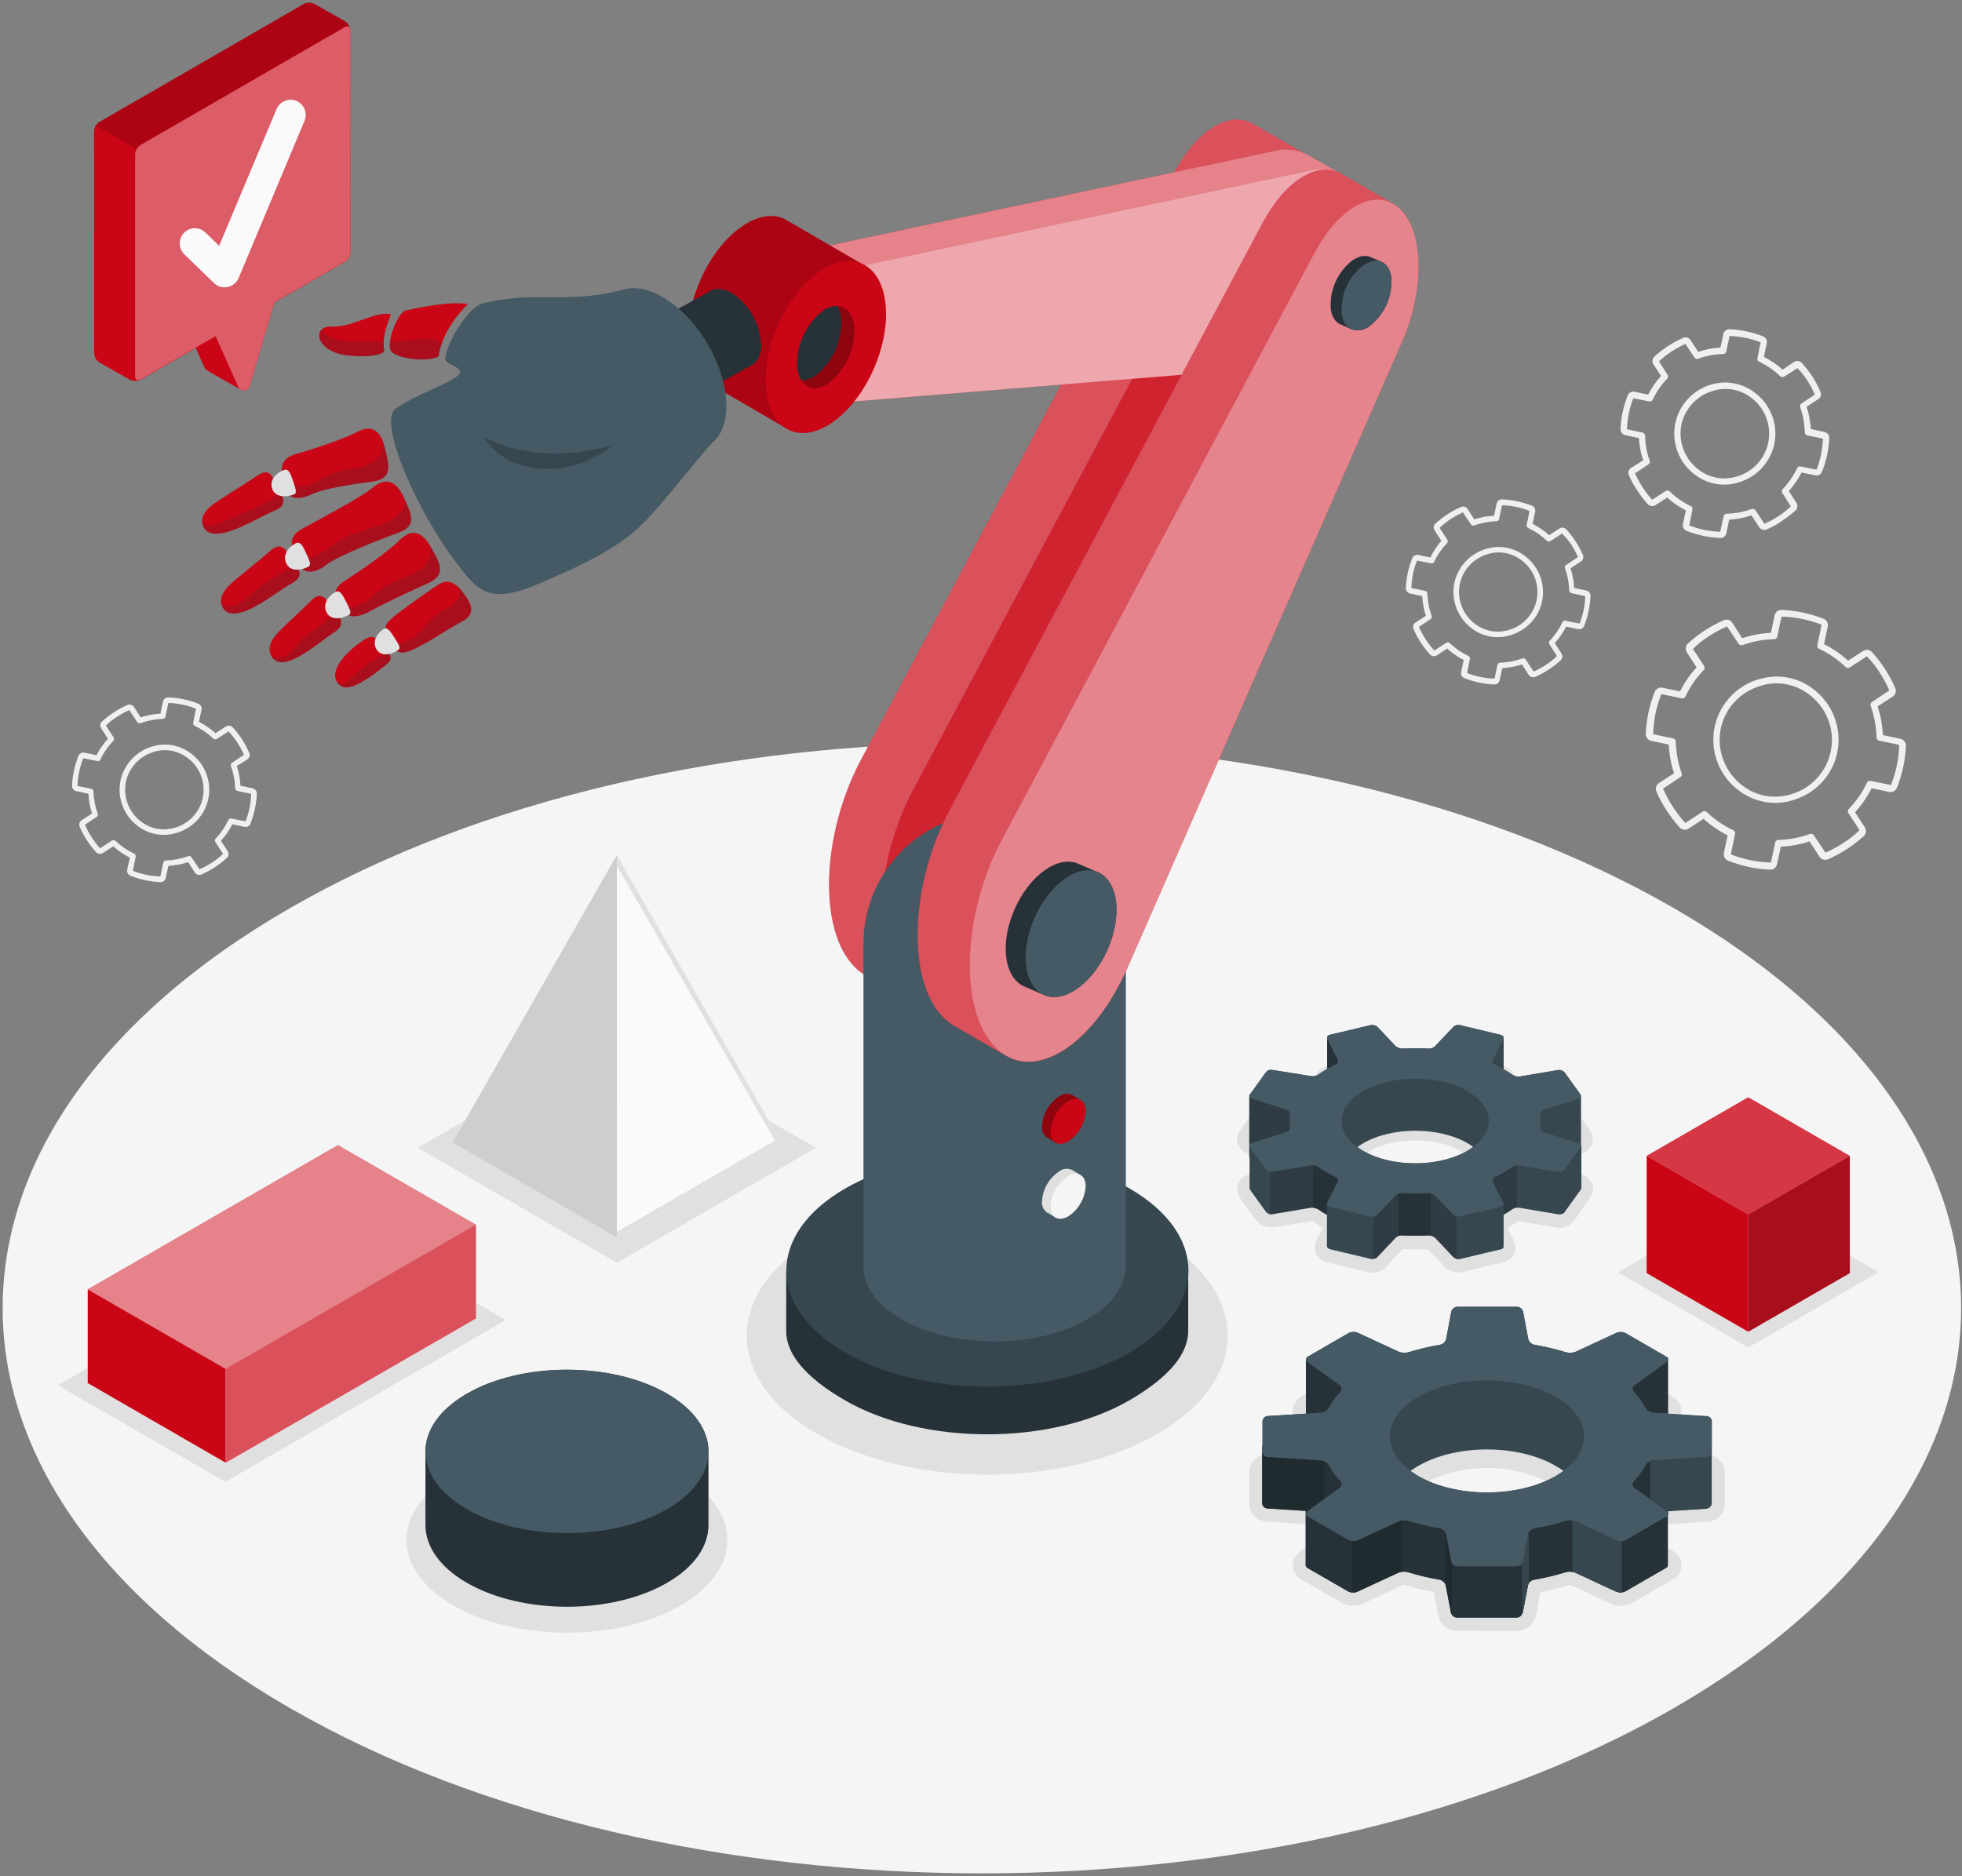 <svg width="367" height="351" viewBox="0 0 367 351" fill="none" xmlns="http://www.w3.org/2000/svg">
<rect x="0" y="0" width="367" height="351" fill="#808080" stroke="none"/>
<path d="M54.144 169.965C-17.387 211.271 -17.387 278.231 54.144 319.529C125.674 360.827 241.658 360.827 313.188 319.529C384.718 278.231 384.718 211.271 313.188 169.965C241.658 128.659 125.674 128.667 54.144 169.965Z" fill="#F5F5F5"/>
<path d="M152.855 268.277C135.278 258.138 135.278 241.696 152.855 231.525C170.432 221.355 198.914 221.379 216.475 231.525C234.036 241.672 234.052 258.106 216.475 268.277C198.898 278.448 170.424 278.424 152.855 268.277Z" fill="#E0E0E0"/>
<path d="M127.28 275.884C133.144 279.272 136.068 283.706 136.068 288.14C136.068 292.574 133.136 297.008 127.28 300.396C115.559 307.163 96.552 307.163 84.824 300.396C78.967 297.008 76.035 292.574 76.035 288.14C76.035 283.706 78.967 279.272 84.824 275.884C96.584 269.117 115.559 269.117 127.28 275.884Z" fill="#E0E0E0"/>
<path d="M115.391 193.238L152.646 214.746L115.391 236.254L78.128 214.746L115.391 193.238Z" fill="#E0E0E0"/>
<path d="M10.816 259.182L42.111 277.247L94.618 246.974L63.316 228.91L10.816 259.182Z" fill="#E0E0E0"/>
<path d="M327.01 223.957L351.402 238.035L327.01 252.112L302.626 238.035L327.01 223.957Z" fill="#E0E0E0"/>
<path d="M272.561 305.126C271.726 305.115 270.92 304.82 270.276 304.288C269.632 303.756 269.189 303.02 269.022 302.202L268.223 297.871C266.333 297.526 264.466 297.07 262.63 296.505C262.63 296.505 262.678 296.505 262.63 296.505H262.534L254.944 300.06C254.385 300.314 253.777 300.442 253.163 300.436C252.406 300.44 251.66 300.25 250.997 299.885L243.399 295.498C242.942 295.253 242.556 294.893 242.278 294.454C242.001 294.015 241.842 293.512 241.816 292.994C241.79 292.475 241.899 291.959 242.132 291.495C242.364 291.031 242.713 290.635 243.144 290.345L247.746 287.037C247.327 286.484 246.942 285.905 246.595 285.304L236.904 284.689C236.026 284.63 235.202 284.24 234.6 283.598C233.998 282.956 233.662 282.109 233.66 281.229V275.58C233.66 274.698 233.997 273.85 234.601 273.207C235.205 272.564 236.032 272.176 236.912 272.121L246.595 271.506C246.942 270.905 247.327 270.325 247.746 269.772L243.144 266.456C242.713 266.168 242.364 265.772 242.131 265.309C241.898 264.845 241.789 264.329 241.815 263.811C241.841 263.293 242 262.791 242.278 262.353C242.556 261.914 242.942 261.556 243.399 261.311L250.997 256.925C251.659 256.555 252.405 256.365 253.163 256.374C253.777 256.367 254.385 256.496 254.944 256.749L262.566 260.28H262.71C264.513 259.719 266.349 259.268 268.207 258.93L269.006 254.6C269.169 253.781 269.609 253.043 270.252 252.511C270.895 251.978 271.702 251.684 272.537 251.676H283.723C284.558 251.685 285.365 251.98 286.009 252.512C286.653 253.044 287.096 253.781 287.262 254.6L288.061 258.93C289.95 259.276 291.818 259.732 293.654 260.296C293.598 260.296 293.654 260.296 293.654 260.296H293.749L301.379 256.765C301.939 256.511 302.547 256.383 303.161 256.39C303.918 256.382 304.665 256.572 305.326 256.941L312.924 261.327C313.382 261.572 313.768 261.93 314.046 262.369C314.323 262.807 314.483 263.309 314.508 263.827C314.534 264.345 314.425 264.861 314.193 265.325C313.96 265.788 313.611 266.184 313.18 266.472L308.578 269.788C309.002 270.338 309.386 270.918 309.728 271.522L319.42 272.137C320.299 272.194 321.123 272.583 321.725 273.225C322.328 273.868 322.663 274.716 322.663 275.596V281.245C322.661 282.125 322.325 282.972 321.723 283.614C321.121 284.256 320.298 284.646 319.42 284.704L309.728 285.32C309.382 285.922 308.998 286.501 308.578 287.053L313.18 290.361C313.611 290.651 313.959 291.047 314.192 291.511C314.425 291.975 314.533 292.491 314.508 293.01C314.482 293.528 314.323 294.031 314.045 294.47C313.768 294.909 313.382 295.269 312.924 295.514L305.326 299.901C304.663 300.266 303.918 300.456 303.161 300.452C302.547 300.458 301.939 300.33 301.379 300.076L293.757 296.545H293.614C291.812 297.102 289.979 297.553 288.125 297.895L287.326 302.226C287.159 303.044 286.717 303.781 286.073 304.313C285.429 304.846 284.622 305.141 283.786 305.15L272.561 305.126ZM266.537 277.394C263.94 278.896 262.446 280.822 262.446 282.683C262.446 284.545 263.932 286.47 266.537 287.972C270.143 289.774 274.119 290.713 278.15 290.713C282.181 290.713 286.157 289.774 289.763 287.972C292.367 286.47 293.853 284.545 293.853 282.683C293.853 280.822 292.367 278.896 289.763 277.394C286.157 275.592 282.181 274.653 278.15 274.653C274.119 274.653 270.143 275.592 266.537 277.394Z" fill="#E0E0E0"/>
<path d="M270.124 236.942L267.04 233.698C266.241 233.738 265.49 233.762 264.723 233.762C263.956 233.762 263.166 233.762 262.446 233.698L259.163 237.15C258.837 237.469 258.451 237.719 258.027 237.885C257.603 238.051 257.149 238.13 256.694 238.117C256.387 238.119 256.081 238.084 255.783 238.013L248.233 236.143C247.789 236.041 247.373 235.841 247.017 235.558C246.66 235.275 246.371 234.915 246.172 234.505C246 234.148 245.911 233.756 245.911 233.359C245.911 232.962 246 232.57 246.172 232.212L247.45 229.696C246.749 229.314 246.069 228.895 245.413 228.441L238.222 229.648C238.052 229.66 237.881 229.66 237.711 229.648C237.148 229.636 236.596 229.494 236.097 229.234C235.598 228.973 235.166 228.601 234.835 228.146L231.966 224.151C231.615 223.641 231.423 223.037 231.415 222.417C231.414 221.842 231.597 221.282 231.938 220.819C232.278 220.355 232.759 220.014 233.309 219.845L238.901 218.071V217.544L233.5 215.826C232.926 215.674 232.413 215.349 232.031 214.894C231.649 214.439 231.417 213.877 231.367 213.285V213.133C231.367 212.591 231.538 212.063 231.855 211.623L234.978 207.269C235.302 206.854 235.718 206.521 236.195 206.298C236.671 206.074 237.193 205.966 237.719 205.983C237.922 205.983 238.125 205.999 238.326 206.031L245.389 207.221C245.908 206.862 246.467 206.51 247.059 206.174L247.426 205.967L246.252 203.634C246.043 203.228 245.929 202.78 245.916 202.324V202.004V201.892C245.988 201.332 246.229 200.808 246.608 200.39C246.986 199.971 247.484 199.679 248.033 199.551L255.839 197.69C256.077 197.628 256.321 197.599 256.566 197.602C257.073 197.611 257.573 197.721 258.038 197.923C258.503 198.126 258.923 198.419 259.275 198.784L262.367 202.036C263.165 201.988 263.964 201.972 264.763 201.972C265.562 201.972 266.281 201.972 266.992 202.028L270.26 198.592C270.587 198.27 270.975 198.017 271.402 197.848C271.829 197.679 272.286 197.598 272.745 197.61C273.046 197.611 273.346 197.646 273.64 197.714L281.174 199.519C281.809 199.646 282.383 199.981 282.804 200.472C283.226 200.963 283.47 201.581 283.499 202.228C283.504 202.649 283.408 203.065 283.219 203.442L281.949 205.967L282.356 206.198C282.94 206.526 283.483 206.878 283.954 207.205L291.145 205.999C291.309 205.973 291.474 205.96 291.64 205.959C292.204 205.972 292.757 206.115 293.257 206.375C293.757 206.635 294.19 207.007 294.524 207.461L297.361 211.408C297.737 211.916 297.942 212.532 297.944 213.165V213.533L297.896 213.677C297.806 214.157 297.588 214.603 297.264 214.969C296.941 215.335 296.524 215.606 296.058 215.754L290.466 217.528C290.466 217.703 290.466 217.879 290.466 218.055L295.899 219.773C296.595 219.987 297.195 220.44 297.592 221.051C297.786 221.343 297.914 221.674 297.967 222.02C298.019 222.366 297.995 222.72 297.896 223.056C297.652 223.726 297.299 224.349 296.849 224.902L295.204 227.355L294.405 228.425C294.083 228.839 293.669 229.171 293.196 229.394C292.723 229.618 292.203 229.726 291.68 229.712C291.474 229.71 291.268 229.691 291.065 229.656L284.01 228.473C283.349 228.928 282.663 229.347 281.957 229.728L283.147 232.085C283.352 232.475 283.464 232.907 283.475 233.347C283.486 233.788 283.396 234.225 283.211 234.625C283.034 235.004 282.773 235.337 282.448 235.598C282.122 235.86 281.741 236.044 281.334 236.135L273.496 238.013C273.271 238.067 273.04 238.094 272.809 238.093C271.798 238.075 270.834 237.662 270.124 236.942ZM275.078 216.705C273.5 215.285 271.568 214.318 269.485 213.908C267.932 213.544 266.342 213.361 264.747 213.365C259.954 213.365 255.567 214.963 253.874 217.36C253.569 217.72 253.368 218.156 253.29 218.622C253.213 219.087 253.263 219.565 253.434 220.004L253.506 220.196L253.706 220.532C254.131 221.162 254.673 221.705 255.304 222.13C255.595 222.351 255.902 222.551 256.223 222.729C257.418 223.391 258.701 223.881 260.034 224.183C261.586 224.547 263.176 224.729 264.771 224.726C267.748 224.783 270.692 224.097 273.336 222.729C273.667 222.543 273.984 222.334 274.287 222.106C274.811 221.733 275.272 221.28 275.653 220.763C276.01 220.343 276.225 219.821 276.268 219.272C276.311 218.723 276.18 218.174 275.893 217.703L275.749 217.464C275.685 217.364 275.615 217.268 275.541 217.176C275.485 217.096 275.421 217.024 275.358 216.944L275.078 216.705Z" fill="#E0E0E0"/>
<path d="M340.303 160.238L338.474 157.418C336.739 157.998 334.932 158.334 333.105 158.416L332.402 161.692C332.343 161.99 332.179 162.257 331.94 162.445C331.701 162.632 331.403 162.728 331.099 162.715C328.412 162.597 325.762 162.03 323.262 161.037C322.975 160.93 322.736 160.724 322.589 160.455C322.442 160.187 322.397 159.874 322.463 159.575L323.158 156.299C321.524 155.479 320.011 154.439 318.66 153.207L315.847 155.037C315.593 155.204 315.288 155.274 314.986 155.236C314.685 155.198 314.406 155.054 314.202 154.829C313.3 153.829 312.477 152.761 311.741 151.633C311.01 150.511 310.374 149.33 309.839 148.102C309.715 147.822 309.694 147.507 309.782 147.214C309.87 146.921 310.061 146.669 310.319 146.504L313.139 144.682C312.562 142.945 312.228 141.135 312.148 139.305L308.857 138.61C308.56 138.547 308.296 138.38 308.11 138.14C307.924 137.901 307.829 137.603 307.842 137.3C307.959 134.615 308.523 131.969 309.512 129.47C309.62 129.184 309.826 128.947 310.095 128.8C310.363 128.653 310.675 128.608 310.974 128.671L314.257 129.366C315.074 127.729 316.118 126.214 317.357 124.868L315.528 122.048C315.36 121.795 315.288 121.49 315.325 121.188C315.361 120.887 315.504 120.608 315.728 120.402C317.713 118.592 319.984 117.121 322.447 116.048C322.726 115.918 323.042 115.895 323.337 115.983C323.632 116.072 323.883 116.265 324.045 116.527L325.882 119.412C327.617 118.829 329.424 118.49 331.251 118.405L331.954 115.129C332.016 114.831 332.182 114.565 332.422 114.378C332.662 114.191 332.96 114.094 333.265 114.106C335.948 114.228 338.593 114.789 341.094 115.768C341.378 115.882 341.613 116.091 341.759 116.359C341.905 116.628 341.952 116.939 341.893 117.238L341.19 120.522C342.824 121.342 344.337 122.382 345.688 123.614L348.501 121.792C348.753 121.623 349.059 121.55 349.361 121.587C349.663 121.623 349.941 121.767 350.146 121.992C351.057 122.985 351.88 124.054 352.607 125.188C353.342 126.318 353.98 127.507 354.517 128.743C354.641 129.024 354.66 129.34 354.57 129.633C354.481 129.926 354.289 130.178 354.029 130.341L351.209 132.171C351.786 133.903 352.119 135.708 352.2 137.532L355.491 138.235C355.788 138.3 356.052 138.466 356.239 138.706C356.426 138.945 356.523 139.242 356.514 139.545C356.392 142.23 355.825 144.876 354.836 147.375C354.727 147.66 354.52 147.897 354.252 148.043C353.984 148.189 353.673 148.236 353.374 148.174L350.09 147.471C349.272 149.107 348.229 150.621 346.991 151.969L348.828 154.789C348.995 155.043 349.066 155.349 349.028 155.65C348.989 155.952 348.845 156.23 348.62 156.435C347.627 157.342 346.558 158.163 345.425 158.888C344.302 159.62 343.121 160.259 341.893 160.797H341.845C341.564 160.9 341.255 160.9 340.973 160.798C340.691 160.695 340.454 160.497 340.303 160.238ZM349.891 146.113L353.71 146.872C354.668 144.483 355.187 141.942 355.244 139.369L351.489 138.57C351.354 138.543 351.233 138.47 351.146 138.364C351.058 138.258 351.01 138.125 351.009 137.987C350.963 135.968 350.593 133.969 349.915 132.067C349.869 131.938 349.867 131.796 349.911 131.666C349.954 131.536 350.04 131.424 350.154 131.348L353.406 129.183C352.896 128.013 352.289 126.888 351.593 125.819C350.905 124.726 350.101 123.711 349.196 122.791L346 124.876C345.886 124.952 345.75 124.987 345.613 124.975C345.477 124.963 345.349 124.906 345.249 124.812C343.787 123.413 342.109 122.259 340.279 121.393C340.156 121.333 340.055 121.234 339.995 121.111C339.934 120.988 339.916 120.848 339.944 120.714L340.743 116.887C338.352 115.941 335.811 115.427 333.241 115.369L332.442 119.108C332.414 119.243 332.342 119.366 332.236 119.454C332.13 119.543 331.997 119.593 331.858 119.595C329.838 119.635 327.838 120.007 325.938 120.698C325.809 120.745 325.667 120.748 325.537 120.704C325.406 120.66 325.294 120.574 325.219 120.458L323.046 117.198C321.881 117.713 320.759 118.319 319.69 119.012C318.6 119.7 317.588 120.503 316.67 121.409L318.756 124.605C318.832 124.72 318.867 124.859 318.854 124.997C318.841 125.135 318.781 125.264 318.684 125.364C317.281 126.817 316.126 128.491 315.264 130.317C315.207 130.443 315.109 130.546 314.985 130.609C314.862 130.671 314.72 130.689 314.585 130.661L310.766 129.862C309.808 132.25 309.288 134.791 309.232 137.364L312.979 138.163C313.113 138.193 313.234 138.266 313.322 138.372C313.41 138.477 313.461 138.609 313.467 138.746C313.512 140.771 313.881 142.775 314.561 144.682C314.607 144.811 314.608 144.95 314.564 145.079C314.521 145.208 314.435 145.319 314.321 145.393L311.078 147.559C311.586 148.725 312.19 149.847 312.883 150.914C313.58 151.986 314.363 152.999 315.224 153.942C315.236 153.951 315.25 153.956 315.264 153.956C315.279 153.956 315.293 153.951 315.304 153.942L318.5 151.857C318.615 151.783 318.752 151.749 318.888 151.762C319.024 151.775 319.152 151.834 319.251 151.929C320.712 153.326 322.39 154.475 324.22 155.332C324.344 155.392 324.444 155.491 324.505 155.614C324.566 155.737 324.584 155.877 324.556 156.012L323.757 159.839C326.146 160.793 328.687 161.313 331.259 161.373L332.058 157.625C332.088 157.492 332.162 157.373 332.268 157.286C332.373 157.199 332.505 157.15 332.641 157.146C334.664 157.098 336.666 156.723 338.57 156.036C338.699 155.991 338.839 155.991 338.968 156.036C339.097 156.081 339.207 156.168 339.281 156.283L341.454 159.535C342.62 159.024 343.743 158.417 344.809 157.721C345.901 157.032 346.916 156.228 347.837 155.324L345.744 152.129C345.668 152.014 345.634 151.877 345.647 151.74C345.66 151.604 345.72 151.476 345.816 151.378C347.216 149.919 348.371 148.244 349.236 146.416C349.302 146.277 349.419 146.168 349.563 146.113C349.659 146.094 349.758 146.1 349.851 146.129L349.891 146.113ZM334.463 149.956C332.907 150.297 331.295 150.301 329.737 149.969C328.178 149.637 326.709 148.976 325.427 148.03C323.555 146.693 322.115 144.839 321.283 142.694C320.451 140.55 320.263 138.21 320.743 135.961C321.222 133.711 322.348 131.651 323.982 130.032C325.616 128.414 327.687 127.308 329.941 126.85C331.497 126.503 333.108 126.495 334.668 126.826C336.227 127.157 337.696 127.819 338.977 128.767C340.838 130.114 342.271 131.97 343.103 134.111C343.935 136.253 344.131 138.589 343.667 140.839C343.256 142.76 342.37 144.548 341.09 146.038C339.81 147.529 338.177 148.675 336.341 149.372C335.723 149.62 335.087 149.82 334.439 149.971L334.463 149.956ZM321.887 136.269C321.471 138.292 321.65 140.393 322.401 142.317C323.153 144.24 324.445 145.906 326.122 147.111C327.259 147.956 328.565 148.547 329.95 148.842C331.336 149.137 332.769 149.13 334.151 148.821C336.181 148.417 338.048 147.427 339.521 145.974C340.994 144.52 342.009 142.667 342.44 140.643C342.871 138.619 342.699 136.513 341.946 134.586C341.193 132.658 339.891 130.994 338.202 129.798C337.063 128.957 335.757 128.369 334.372 128.075C332.987 127.78 331.556 127.784 330.173 128.088C329.593 128.22 329.024 128.397 328.471 128.615C326.821 129.24 325.355 130.267 324.205 131.604C323.055 132.941 322.258 134.545 321.887 136.269Z" fill="#F0F0F0"/>
<path d="M272.049 109.018C271.718 110.628 271.859 112.299 272.454 113.831C273.049 115.363 274.074 116.69 275.405 117.655C276.322 118.331 277.373 118.804 278.488 119.041C279.602 119.278 280.755 119.274 281.868 119.029C282.325 118.924 282.774 118.785 283.21 118.613C283.563 118.48 283.905 118.319 284.233 118.134C285.297 117.56 286.225 116.763 286.953 115.798C287.681 114.833 288.192 113.722 288.452 112.541C288.786 110.931 288.646 109.259 288.051 107.727C287.456 106.194 286.429 104.867 285.096 103.905C284.179 103.228 283.128 102.755 282.013 102.518C280.898 102.281 279.745 102.285 278.632 102.53C277.027 102.864 275.553 103.654 274.385 104.805C273.218 105.955 272.406 107.418 272.049 109.018ZM273.064 109.234C273.291 108.194 273.739 107.215 274.379 106.364C275.019 105.513 275.835 104.811 276.771 104.304C277.063 104.145 277.365 104.004 277.674 103.881C278.062 103.732 278.46 103.609 278.864 103.513C279.828 103.305 280.825 103.304 281.789 103.51C282.754 103.717 283.663 104.126 284.457 104.712C285.639 105.548 286.55 106.712 287.078 108.06C287.605 109.408 287.726 110.882 287.425 112.298C287.124 113.714 286.415 115.011 285.385 116.029C284.354 117.046 283.048 117.739 281.628 118.022C280.665 118.232 279.667 118.233 278.703 118.026C277.738 117.82 276.829 117.41 276.036 116.824C274.861 115.98 273.955 114.815 273.428 113.468C272.9 112.121 272.774 110.651 273.064 109.234ZM265.737 120.187C266.258 120.986 266.84 121.742 267.479 122.448C267.638 122.623 267.853 122.735 268.087 122.766C268.321 122.797 268.559 122.744 268.757 122.616L270.699 121.354C271.629 122.201 272.669 122.918 273.791 123.487L273.311 125.74C273.26 125.969 273.293 126.21 273.403 126.417C273.512 126.625 273.692 126.787 273.911 126.875C275.694 127.585 277.585 127.988 279.503 128.065C279.74 128.075 279.972 128 280.159 127.854C280.345 127.707 280.472 127.498 280.518 127.266L280.997 125.005C282.252 124.939 283.494 124.708 284.688 124.318L285.943 126.259C286.068 126.451 286.255 126.595 286.473 126.666C286.691 126.737 286.927 126.732 287.141 126.651C287.613 126.443 288.084 126.211 288.547 125.964C289.011 125.716 289.298 125.524 289.666 125.285C290.468 124.769 291.224 124.187 291.927 123.543C292.1 123.384 292.21 123.17 292.24 122.937C292.269 122.704 292.215 122.469 292.087 122.273L290.824 120.331C291.669 119.399 292.386 118.36 292.958 117.239L295.211 117.718C295.44 117.763 295.677 117.725 295.881 117.611C296.084 117.497 296.24 117.314 296.321 117.095C297.026 115.31 297.428 113.42 297.512 111.503C297.522 111.266 297.447 111.033 297.3 110.847C297.154 110.661 296.945 110.534 296.713 110.488L294.452 110.001C294.39 108.748 294.162 107.509 293.773 106.317L295.706 105.055C295.906 104.931 296.054 104.739 296.124 104.515C296.195 104.291 296.182 104.049 296.089 103.833C295.325 102.074 294.275 100.454 292.982 99.039C292.822 98.866 292.606 98.755 292.372 98.725C292.138 98.696 291.901 98.751 291.703 98.879L289.77 100.134C288.836 99.294 287.796 98.579 286.678 98.008L287.157 95.755C287.206 95.524 287.172 95.282 287.061 95.074C286.95 94.865 286.769 94.701 286.55 94.613C284.764 93.912 282.874 93.512 280.957 93.43C280.721 93.422 280.489 93.497 280.303 93.644C280.118 93.79 279.99 93.998 279.943 94.229L279.463 96.49C278.208 96.547 276.966 96.775 275.772 97.169L274.51 95.236C274.385 95.035 274.192 94.885 273.965 94.816C273.739 94.747 273.495 94.763 273.279 94.861C272.406 95.238 271.567 95.689 270.771 96.211C269.969 96.73 269.213 97.315 268.51 97.96C268.334 98.117 268.221 98.332 268.192 98.566C268.163 98.799 268.219 99.035 268.35 99.231L269.604 101.172C268.785 102.122 268.097 103.178 267.559 104.312L265.298 103.833C265.068 103.784 264.827 103.818 264.62 103.929C264.412 104.04 264.251 104.221 264.163 104.44C263.458 106.225 263.056 108.115 262.973 110.033C262.968 110.268 263.044 110.498 263.19 110.683C263.336 110.869 263.542 110.997 263.772 111.047L266.033 111.527C266.096 112.782 266.327 114.024 266.72 115.218L264.779 116.472C264.582 116.601 264.437 116.795 264.369 117.02C264.3 117.244 264.312 117.486 264.403 117.703C264.782 118.565 265.228 119.395 265.737 120.187ZM265.362 117.327L267.599 115.833C267.696 115.77 267.769 115.675 267.805 115.564C267.842 115.454 267.839 115.335 267.799 115.226C267.308 113.888 267.038 112.48 267 111.055C266.995 110.938 266.952 110.826 266.877 110.736C266.801 110.647 266.699 110.585 266.584 110.56L264.004 110.017C264.053 108.256 264.41 106.517 265.058 104.879L267.687 105.399C267.8 105.426 267.92 105.413 268.024 105.362C268.129 105.311 268.213 105.225 268.262 105.119C268.868 103.834 269.677 102.655 270.659 101.628C270.74 101.544 270.79 101.435 270.801 101.319C270.813 101.203 270.785 101.087 270.723 100.988L269.277 98.767C269.91 98.148 270.606 97.596 271.354 97.121C272.087 96.646 272.856 96.229 273.655 95.875L275.149 98.12C275.211 98.219 275.306 98.292 275.417 98.329C275.528 98.365 275.647 98.362 275.756 98.32C277.091 97.83 278.497 97.561 279.919 97.521C280.035 97.52 280.148 97.479 280.238 97.405C280.328 97.33 280.39 97.228 280.414 97.114L280.965 94.533C282.725 94.585 284.463 94.939 286.103 95.579L285.575 98.216C285.553 98.33 285.569 98.449 285.621 98.553C285.673 98.657 285.758 98.741 285.863 98.791C287.148 99.397 288.327 100.206 289.354 101.188C289.433 101.265 289.535 101.315 289.645 101.329C289.754 101.343 289.865 101.322 289.962 101.268L292.183 99.83C292.838 100.459 293.422 101.159 293.924 101.915C294.402 102.65 294.819 103.422 295.171 104.224L292.934 105.718C292.836 105.782 292.762 105.876 292.725 105.986C292.687 106.096 292.687 106.216 292.726 106.325C293.22 107.66 293.49 109.066 293.525 110.488C293.529 110.605 293.573 110.717 293.648 110.807C293.723 110.896 293.826 110.959 293.94 110.983L296.529 111.535C296.475 113.295 296.119 115.033 295.474 116.672L292.846 116.145C292.746 116.117 292.641 116.117 292.542 116.145C292.422 116.191 292.324 116.283 292.271 116.4C291.663 117.684 290.853 118.863 289.874 119.892C289.793 119.976 289.743 120.084 289.731 120.2C289.719 120.316 289.747 120.433 289.81 120.531L291.248 122.752C290.612 123.369 289.917 123.92 289.171 124.398C288.44 124.872 287.673 125.289 286.878 125.644L285.384 123.399C285.319 123.302 285.225 123.23 285.115 123.192C285.005 123.155 284.886 123.154 284.776 123.191C283.438 123.681 282.03 123.951 280.606 123.99C280.489 123.991 280.376 124.033 280.286 124.107C280.196 124.181 280.134 124.284 280.11 124.398L279.567 126.978C277.804 126.927 276.063 126.57 274.422 125.924L274.949 123.287C274.974 123.174 274.959 123.056 274.906 122.952C274.854 122.849 274.768 122.767 274.662 122.72C273.377 122.113 272.198 121.304 271.17 120.323C271.088 120.24 270.979 120.188 270.862 120.176C270.745 120.164 270.628 120.194 270.531 120.259L268.286 121.721C267.11 120.411 266.145 118.926 265.426 117.319L265.362 117.327Z" fill="#F0F0F0"/>
<path d="M22.544 146.017C22.211 147.626 22.35 149.297 22.946 150.828C23.541 152.359 24.567 153.685 25.9 154.646C26.817 155.323 27.868 155.795 28.983 156.032C30.098 156.269 31.25 156.265 32.364 156.02C32.821 155.918 33.269 155.782 33.706 155.613C34.055 155.471 34.396 155.311 34.728 155.133C35.986 154.454 37.05 153.465 37.819 152.26C38.587 151.055 39.036 149.673 39.123 148.246C39.209 146.82 38.93 145.394 38.312 144.105C37.694 142.816 36.758 141.706 35.591 140.88C34.676 140.2 33.624 139.726 32.509 139.489C31.394 139.251 30.241 139.257 29.128 139.506C27.519 139.84 26.042 140.633 24.874 141.789C23.706 142.944 22.897 144.412 22.544 146.017ZM23.559 146.233C23.785 145.192 24.233 144.213 24.873 143.362C25.513 142.511 26.329 141.809 27.266 141.303C27.554 141.141 27.853 141 28.161 140.88C28.551 140.727 28.951 140.605 29.359 140.512C30.323 140.3 31.321 140.298 32.286 140.504C33.251 140.711 34.16 141.122 34.952 141.711C36.135 142.546 37.047 143.71 37.575 145.059C38.102 146.407 38.223 147.881 37.921 149.297C37.619 150.714 36.908 152.01 35.876 153.026C34.844 154.042 33.537 154.733 32.116 155.013C31.152 155.225 30.154 155.228 29.189 155.021C28.224 154.815 27.315 154.403 26.523 153.815C25.349 152.972 24.445 151.808 23.919 150.463C23.393 149.117 23.268 147.648 23.559 146.233ZM16.233 157.178C16.753 157.977 17.335 158.733 17.974 159.44C18.134 159.613 18.35 159.724 18.584 159.753C18.818 159.782 19.055 159.728 19.253 159.599L21.186 158.345C22.123 159.185 23.165 159.899 24.286 160.47L23.799 162.723C23.75 162.954 23.784 163.194 23.895 163.401C24.006 163.609 24.187 163.771 24.406 163.858C26.192 164.561 28.081 164.963 29.999 165.048C30.236 165.06 30.469 164.986 30.656 164.839C30.842 164.692 30.969 164.482 31.013 164.249L31.493 161.996C32.751 161.931 33.994 161.7 35.192 161.309L36.446 163.251C36.572 163.442 36.759 163.585 36.977 163.655C37.196 163.725 37.431 163.717 37.645 163.634C38.116 163.426 38.587 163.203 39.043 162.947C39.498 162.691 39.842 162.515 40.169 162.276C40.968 161.756 41.724 161.173 42.43 160.534C42.603 160.374 42.715 160.158 42.744 159.924C42.773 159.69 42.719 159.453 42.59 159.256L41.328 157.314C42.173 156.383 42.891 155.343 43.461 154.222L45.714 154.702C45.943 154.753 46.184 154.72 46.391 154.611C46.599 154.501 46.761 154.321 46.849 154.103C47.552 152.317 47.955 150.427 48.039 148.51C48.046 148.273 47.97 148.041 47.824 147.854C47.678 147.667 47.472 147.537 47.24 147.487L44.979 147.008C44.918 145.753 44.689 144.511 44.3 143.317L46.249 142.094C46.448 141.967 46.595 141.774 46.664 141.548C46.733 141.323 46.719 141.08 46.625 140.864C46.248 139.985 45.796 139.14 45.275 138.339C44.751 137.541 44.166 136.785 43.525 136.078C43.364 135.906 43.147 135.797 42.913 135.769C42.679 135.741 42.443 135.797 42.246 135.926L40.313 137.181C39.38 136.337 38.337 135.622 37.213 135.055L37.7 132.794C37.749 132.564 37.715 132.324 37.604 132.116C37.493 131.909 37.312 131.747 37.093 131.66C35.309 130.955 33.418 130.555 31.501 130.477C31.264 130.467 31.031 130.542 30.845 130.689C30.659 130.835 30.532 131.044 30.486 131.276L30.007 133.529C28.751 133.593 27.51 133.824 26.315 134.217L25.069 132.275C24.942 132.076 24.749 131.929 24.523 131.861C24.298 131.792 24.055 131.806 23.839 131.9C22.967 132.283 22.128 132.737 21.33 133.258C20.536 133.774 19.785 134.354 19.085 134.992C18.913 135.153 18.803 135.369 18.776 135.603C18.748 135.837 18.804 136.073 18.933 136.27L20.187 138.211C19.343 139.144 18.626 140.183 18.054 141.303L15.801 140.824C15.572 140.773 15.332 140.805 15.124 140.915C14.916 141.025 14.754 141.205 14.667 141.423C13.962 143.208 13.56 145.098 13.476 147.016C13.468 147.252 13.543 147.484 13.69 147.67C13.836 147.855 14.043 147.983 14.275 148.03L16.536 148.51C16.601 149.767 16.829 151.011 17.215 152.209L15.282 153.463C15.084 153.591 14.938 153.785 14.87 154.01C14.801 154.235 14.814 154.477 14.906 154.694C15.28 155.556 15.724 156.387 16.233 157.178ZM15.889 154.318L18.118 152.832C18.204 152.765 18.266 152.672 18.296 152.568C18.326 152.463 18.323 152.351 18.286 152.249C17.796 150.911 17.526 149.503 17.487 148.078C17.485 147.961 17.443 147.847 17.367 147.757C17.292 147.666 17.187 147.605 17.072 147.583L14.491 147.04C14.551 145.264 14.918 143.512 15.578 141.863L18.214 142.39C18.328 142.414 18.447 142.398 18.552 142.346C18.656 142.294 18.74 142.208 18.789 142.102C19.39 140.817 20.2 139.64 21.186 138.619C21.267 138.535 21.317 138.426 21.329 138.31C21.34 138.194 21.313 138.078 21.25 137.98L19.804 135.759C20.435 135.137 21.132 134.585 21.881 134.113C22.612 133.634 23.382 133.217 24.182 132.866L25.676 135.103C25.738 135.202 25.833 135.277 25.943 135.314C26.054 135.352 26.174 135.351 26.283 135.311C27.618 134.818 29.024 134.548 30.446 134.512C30.563 134.509 30.676 134.466 30.766 134.391C30.856 134.315 30.918 134.212 30.941 134.097L31.493 131.524C33.265 131.576 35.014 131.939 36.662 132.595L36.135 135.231C36.109 135.346 36.124 135.465 36.177 135.57C36.229 135.674 36.316 135.758 36.422 135.806C37.707 136.412 38.886 137.222 39.914 138.203C39.995 138.277 40.096 138.324 40.205 138.339C40.313 138.353 40.424 138.334 40.521 138.283L42.734 136.845C43.355 137.479 43.91 138.175 44.388 138.922C44.864 139.655 45.28 140.424 45.634 141.223L43.397 142.717C43.299 142.781 43.226 142.875 43.188 142.985C43.151 143.095 43.151 143.215 43.189 143.325C43.678 144.66 43.947 146.066 43.988 147.487C43.991 147.603 44.032 147.715 44.106 147.805C44.18 147.895 44.282 147.958 44.396 147.983L46.984 148.534C46.934 150.296 46.58 152.037 45.938 153.679L43.301 153.152C43.205 153.12 43.102 153.12 43.005 153.152C42.883 153.201 42.783 153.295 42.726 153.415C42.121 154.699 41.312 155.876 40.329 156.899C40.248 156.983 40.199 157.092 40.188 157.209C40.178 157.325 40.208 157.441 40.273 157.538L41.711 159.759C41.078 160.378 40.382 160.93 39.634 161.405C38.894 161.878 38.117 162.29 37.309 162.635L35.815 160.398C35.753 160.3 35.658 160.225 35.548 160.187C35.438 160.149 35.318 160.151 35.208 160.191C33.87 160.68 32.461 160.95 31.037 160.989C30.921 160.992 30.809 161.034 30.719 161.108C30.629 161.181 30.567 161.283 30.542 161.397L29.991 163.978C28.23 163.928 26.492 163.574 24.853 162.931L25.381 160.294C25.404 160.18 25.389 160.061 25.337 159.957C25.284 159.853 25.199 159.769 25.093 159.719C23.808 159.113 22.629 158.303 21.602 157.322C21.517 157.243 21.408 157.194 21.292 157.184C21.176 157.174 21.06 157.203 20.962 157.266L18.717 158.72C18.133 158.061 17.599 157.359 17.119 156.619C16.648 155.887 16.236 155.117 15.889 154.318Z" fill="#F0F0F0"/>
<path d="M313.379 79.168C313.001 80.983 313.157 82.87 313.829 84.599C314.501 86.327 315.661 87.824 317.166 88.907C318.202 89.673 319.389 90.208 320.649 90.477C321.908 90.746 323.211 90.742 324.469 90.465C324.983 90.344 325.487 90.187 325.979 89.993C327.456 89.423 328.77 88.496 329.801 87.294C330.833 86.092 331.551 84.653 331.891 83.107C332.269 81.291 332.113 79.404 331.441 77.676C330.769 75.947 329.61 74.45 328.104 73.367C327.073 72.594 325.889 72.051 324.63 71.776C323.372 71.5 322.069 71.498 320.809 71.769C318.986 72.148 317.313 73.049 315.993 74.363C314.674 75.677 313.765 77.346 313.379 79.168ZM314.522 79.407C314.824 78.05 315.457 76.789 316.365 75.735C317.272 74.681 318.426 73.868 319.723 73.367C320.158 73.193 320.607 73.054 321.065 72.952C322.157 72.71 323.289 72.705 324.384 72.938C325.478 73.171 326.51 73.636 327.409 74.302C328.74 75.248 329.765 76.562 330.358 78.083C330.951 79.604 331.086 81.265 330.746 82.862C330.406 84.459 329.607 85.922 328.446 87.07C327.285 88.218 325.814 89.001 324.213 89.322C323.122 89.565 321.991 89.569 320.898 89.336C319.805 89.103 318.775 88.638 317.877 87.972C316.551 87.02 315.529 85.705 314.934 84.186C314.338 82.666 314.195 81.007 314.522 79.407ZM306.252 91.767C306.838 92.671 307.495 93.526 308.218 94.324C308.397 94.522 308.642 94.65 308.907 94.684C309.172 94.717 309.441 94.655 309.664 94.508L311.845 93.094C312.903 94.04 314.08 94.846 315.345 95.49L314.801 98.031C314.743 98.291 314.779 98.564 314.903 98.8C315.028 99.035 315.232 99.219 315.48 99.317C317.487 100.113 319.612 100.566 321.768 100.66C322.035 100.671 322.297 100.587 322.508 100.423C322.718 100.259 322.864 100.026 322.919 99.765L323.454 97.224C324.874 97.145 326.276 96.877 327.624 96.425L329.079 98.638C329.219 98.855 329.43 99.017 329.676 99.097C329.922 99.177 330.187 99.17 330.429 99.078C330.972 98.838 331.499 98.582 332.027 98.279C332.554 97.975 332.874 97.791 333.289 97.48C334.194 96.896 335.049 96.239 335.846 95.514C336.041 95.334 336.166 95.091 336.198 94.828C336.23 94.564 336.168 94.298 336.021 94.076L334.599 91.879C335.552 90.832 336.358 89.66 336.996 88.396L339.545 88.939C339.805 88.995 340.076 88.957 340.311 88.831C340.545 88.705 340.727 88.5 340.823 88.252C341.619 86.245 342.075 84.12 342.173 81.964C342.182 81.698 342.097 81.438 341.933 81.228C341.77 81.018 341.538 80.871 341.279 80.814L338.722 80.27C338.642 78.853 338.373 77.454 337.923 76.108L340.112 74.686C340.336 74.544 340.502 74.326 340.58 74.073C340.657 73.819 340.642 73.546 340.536 73.303C340.105 72.313 339.595 71.359 339.01 70.451C338.42 69.549 337.757 68.696 337.028 67.903C336.849 67.706 336.606 67.58 336.342 67.548C336.078 67.516 335.811 67.579 335.59 67.727L333.433 69.157C332.376 68.208 331.2 67.402 329.933 66.76L330.485 64.211C330.538 63.952 330.498 63.681 330.372 63.448C330.247 63.214 330.043 63.032 329.798 62.933C327.791 62.141 325.665 61.69 323.51 61.599C323.244 61.587 322.983 61.67 322.773 61.832C322.562 61.994 322.416 62.226 322.359 62.486L321.824 65.034C320.405 65.114 319.002 65.382 317.654 65.833L316.231 63.644C316.09 63.417 315.872 63.249 315.616 63.171C315.36 63.093 315.085 63.111 314.841 63.221C313.856 63.652 312.908 64.162 312.005 64.747C311.102 65.335 310.247 65.995 309.448 66.72C309.253 66.9 309.128 67.143 309.096 67.407C309.064 67.67 309.126 67.937 309.273 68.158L310.695 70.347C309.739 71.395 308.932 72.57 308.298 73.839L305.749 73.295C305.489 73.241 305.218 73.28 304.985 73.406C304.751 73.531 304.569 73.736 304.471 73.983C303.675 75.989 303.219 78.114 303.121 80.27C303.113 80.535 303.198 80.795 303.361 81.003C303.525 81.212 303.756 81.357 304.015 81.413L306.564 81.956C306.648 83.375 306.917 84.777 307.363 86.127L305.11 87.533C304.887 87.677 304.722 87.896 304.644 88.15C304.567 88.405 304.582 88.678 304.687 88.923C305.129 89.913 305.653 90.864 306.252 91.767ZM305.829 88.571L308.346 86.886C308.458 86.817 308.543 86.712 308.585 86.588C308.627 86.464 308.625 86.329 308.577 86.207C308.038 84.692 307.747 83.1 307.715 81.493C307.71 81.36 307.661 81.233 307.576 81.131C307.49 81.03 307.373 80.96 307.243 80.933L304.327 80.318C304.386 78.331 304.789 76.368 305.517 74.518L308.49 75.109C308.618 75.136 308.751 75.119 308.869 75.061C308.986 75.003 309.08 74.908 309.137 74.79C309.823 73.338 310.74 72.008 311.853 70.851C311.944 70.756 312.001 70.634 312.014 70.504C312.027 70.373 311.996 70.242 311.925 70.132L310.327 67.623C311.041 66.924 311.826 66.3 312.668 65.761C313.496 65.226 314.364 64.756 315.265 64.355L316.95 66.888C317.023 66.999 317.132 67.082 317.258 67.124C317.384 67.166 317.521 67.165 317.646 67.12C319.152 66.567 320.739 66.269 322.343 66.241C322.475 66.237 322.601 66.189 322.703 66.105C322.804 66.021 322.874 65.906 322.903 65.777L323.518 62.869C325.507 62.924 327.472 63.321 329.326 64.043L328.727 67.024C328.7 67.152 328.717 67.285 328.775 67.403C328.833 67.52 328.928 67.614 329.047 67.671C330.497 68.359 331.829 69.273 332.993 70.379C333.081 70.467 333.194 70.524 333.317 70.541C333.439 70.559 333.564 70.535 333.673 70.475H333.712L336.213 68.877C336.919 69.588 337.546 70.373 338.083 71.218C338.62 72.046 339.088 72.917 339.481 73.823L336.964 75.501C336.853 75.571 336.769 75.678 336.727 75.803C336.684 75.928 336.686 76.064 336.733 76.188C337.27 77.697 337.562 79.283 337.595 80.885C337.598 81.018 337.645 81.147 337.729 81.249C337.813 81.352 337.929 81.424 338.059 81.453L340.983 82.068C340.924 84.058 340.521 86.023 339.793 87.876L336.82 87.277C336.71 87.249 336.595 87.249 336.485 87.277C336.348 87.333 336.236 87.439 336.173 87.573C335.484 89.022 334.567 90.352 333.457 91.511C333.364 91.605 333.307 91.728 333.294 91.858C333.281 91.989 333.313 92.121 333.385 92.231L334.983 94.739C334.267 95.437 333.483 96.061 332.642 96.601C331.813 97.135 330.945 97.605 330.045 98.007L328.36 95.474C328.289 95.363 328.182 95.279 328.057 95.237C327.932 95.194 327.796 95.197 327.672 95.243C326.16 95.783 324.572 96.08 322.967 96.121C322.835 96.122 322.708 96.168 322.607 96.251C322.505 96.334 322.435 96.449 322.407 96.577L321.792 99.493C319.801 99.44 317.835 99.037 315.984 98.303L316.583 95.331C316.609 95.201 316.591 95.067 316.532 94.95C316.473 94.832 316.375 94.738 316.255 94.683C314.796 93.986 313.46 93.055 312.301 91.927C312.206 91.836 312.083 91.78 311.952 91.768C311.822 91.757 311.691 91.79 311.582 91.863L309.041 93.509C308.373 92.756 307.762 91.954 307.211 91.112C306.684 90.292 306.222 89.432 305.829 88.539V88.571Z" fill="#F0F0F0"/>
<path d="M146.127 213.754L115.391 231.506L115.383 159.992L146.127 213.754Z" fill="#FAFAFA"/>
<path d="M115.391 231.506L146.127 213.754L115.383 159.992L115.391 161.982L144.952 213.402L115.391 230.468V231.506Z" fill="#E0E0E0"/>
<path d="M84.647 213.754L115.391 231.506L115.383 159.992L84.647 213.754Z" fill="#E0E0E0"/>
<path opacity="0.1" d="M84.647 213.754L115.391 231.506L115.383 159.992L84.647 213.754Z" fill="#263238"/>
<path d="M16.409 241.243L42.215 256.135L89.018 229.146L63.212 214.254L16.409 241.243Z" fill="#CA0515"/>
<path opacity="0.5" d="M16.409 241.243L42.215 256.135L89.018 229.146L63.212 214.254L16.409 241.243Z" fill="white"/>
<path d="M16.409 241.242L42.215 256.135V273.672L16.409 258.771V241.242Z" fill="#CA0515"/>
<path d="M89.017 229.145V246.682L42.215 273.67V256.133L89.017 229.145Z" fill="#CA0515"/>
<path opacity="0.3" d="M89.017 229.145V246.682L42.215 273.67V256.133L89.017 229.145Z" fill="white"/>
<path d="M79.583 271.563C79.583 267.648 82.172 263.742 87.341 260.753C97.671 254.785 114.433 254.785 124.772 260.753C129.941 263.742 132.522 267.648 132.522 271.563V285.345C132.522 289.252 129.941 293.167 124.772 296.147C114.433 302.115 97.671 302.115 87.341 296.147C82.164 293.167 79.583 289.252 79.583 285.345V271.563Z" fill="#263238"/>
<path d="M124.772 260.753C129.941 263.742 132.522 267.648 132.522 271.563C132.522 275.478 129.941 279.385 124.772 282.365C114.433 288.333 97.671 288.333 87.333 282.365C82.172 279.385 79.583 275.47 79.583 271.563C79.583 267.656 82.172 263.742 87.341 260.753C97.671 254.785 114.433 254.785 124.772 260.753Z" fill="#455A64"/>
<path d="M327.011 205.293L346.018 216.263L327.011 227.232L308.012 216.263L327.011 205.293Z" fill="#CA0515"/>
<path opacity="0.2" d="M327.011 205.293L346.018 216.263L327.011 227.232L308.012 216.263L327.011 205.293Z" fill="white"/>
<path d="M308.012 216.262V238.201L327.011 249.171V227.231L308.012 216.262Z" fill="#CA0515"/>
<path d="M346.018 216.262V238.201L327.011 249.171V227.231L346.018 216.262Z" fill="#CA0515"/>
<path opacity="0.2" d="M346.018 216.262V238.201L327.011 249.171V227.231L346.018 216.262Z" fill="#263238"/>
<path d="M236.097 270.678V281.224C236.1 281.48 236.2 281.726 236.376 281.913C236.552 282.099 236.792 282.212 237.047 282.23L244.238 282.686V292.865C244.248 292.973 244.285 293.077 244.347 293.166C244.408 293.256 244.492 293.328 244.59 293.376L252.196 297.77C252.494 297.914 252.824 297.98 253.154 297.962C253.401 297.969 253.646 297.923 253.873 297.826L261.583 294.255C262.143 294.033 262.759 293.997 263.341 294.151C265.302 294.756 267.301 295.231 269.325 295.573C269.593 295.629 269.84 295.76 270.037 295.951C270.234 296.142 270.372 296.385 270.436 296.652L271.402 301.733C271.457 301.996 271.605 302.232 271.818 302.396C272.017 302.565 272.268 302.661 272.529 302.668H283.714C283.949 302.657 284.173 302.57 284.353 302.42C284.409 302.42 284.441 302.34 284.497 302.292C284.552 302.251 284.602 302.206 284.649 302.156V302.037C284.713 301.933 284.817 301.853 284.841 301.733L285.8 296.652C285.865 296.384 286.005 296.141 286.203 295.95C286.401 295.759 286.649 295.629 286.918 295.573C288.939 295.232 290.936 294.757 292.894 294.151C293.479 293.997 294.097 294.033 294.66 294.255L302.362 297.826C302.515 297.874 302.673 297.901 302.833 297.906V297.954C302.921 297.962 303.009 297.962 303.097 297.954H303.305C303.558 297.942 303.806 297.877 304.032 297.762L311.63 293.368C311.742 293.309 311.835 293.22 311.901 293.112C311.939 293.053 311.959 292.983 311.957 292.912V288.59V282.75L319.028 282.302H319.164C319.236 282.302 319.276 282.23 319.348 282.214C319.525 282.182 319.691 282.102 319.827 281.983C319.9 281.874 319.951 281.752 319.979 281.623C320.019 281.519 320.107 281.432 320.107 281.304V275.647V271.652V266.004C320.103 265.747 320.004 265.501 319.827 265.315C319.651 265.129 319.412 265.015 319.156 264.997L311.965 264.542V254.395C311.964 254.281 311.931 254.17 311.868 254.076C311.806 253.981 311.718 253.906 311.614 253.86L304.016 249.465C303.757 249.334 303.474 249.259 303.185 249.247C302.895 249.235 302.606 249.285 302.338 249.393L294.724 252.917C294.163 253.134 293.548 253.171 292.966 253.021C291.005 252.416 289.006 251.941 286.982 251.599C286.712 251.542 286.464 251.409 286.266 251.217C286.068 251.025 285.928 250.78 285.863 250.512L284.905 245.439C284.849 245.179 284.708 244.946 284.503 244.776C284.299 244.606 284.044 244.511 283.778 244.504H272.593C272.328 244.513 272.074 244.61 271.87 244.779C271.666 244.948 271.524 245.18 271.466 245.439L270.508 250.512C270.443 250.78 270.303 251.025 270.105 251.217C269.907 251.409 269.659 251.542 269.389 251.599C267.367 251.936 265.37 252.411 263.413 253.021C262.828 253.171 262.211 253.135 261.647 252.917L253.945 249.346C253.675 249.238 253.385 249.189 253.095 249.202C252.804 249.214 252.52 249.288 252.26 249.417L244.661 253.812C244.556 253.86 244.466 253.937 244.404 254.035C244.341 254.133 244.309 254.247 244.31 254.363V264.494L237.119 264.949C236.863 264.967 236.624 265.081 236.448 265.267C236.272 265.454 236.172 265.699 236.169 265.956V270.494C236.141 270.554 236.117 270.615 236.097 270.678ZM265.306 274.265C272.401 270.166 283.898 270.166 290.993 274.265C291.528 274.569 292.023 274.888 292.479 275.208C292.003 275.564 291.507 275.893 290.993 276.19C283.898 280.281 272.401 280.281 265.306 276.19C264.795 275.891 264.299 275.565 263.82 275.216C264.276 274.888 264.771 274.576 265.306 274.265Z" fill="#37474F"/>
<path d="M236.089 270.676V281.222C236.092 281.479 236.192 281.724 236.368 281.911C236.544 282.097 236.784 282.211 237.04 282.229L244.23 282.684V292.863C244.24 292.971 244.277 293.075 244.339 293.165C244.4 293.254 244.484 293.326 244.582 293.374L252.188 297.76C252.483 297.915 252.815 297.984 253.147 297.96C253.393 297.968 253.639 297.921 253.866 297.824L261.575 294.253C261.806 294.162 262.048 294.103 262.295 294.077C262.642 294.034 262.995 294.059 263.333 294.149C265.294 294.754 267.294 295.229 269.317 295.571C269.485 295.606 269.645 295.671 269.789 295.763V295.819C270.098 295.992 270.327 296.279 270.428 296.618L271.395 301.699C271.453 301.961 271.6 302.195 271.81 302.362C272.009 302.53 272.261 302.624 272.521 302.626H283.706H283.914C284.207 302.56 284.465 302.39 284.641 302.147V302.027C284.705 301.923 284.809 301.843 284.833 301.723L285.792 296.642C285.863 296.358 286.022 296.103 286.247 295.915C286.433 295.745 286.663 295.629 286.91 295.579C288.932 295.238 290.928 294.763 292.886 294.157C293.272 294.057 293.675 294.038 294.069 294.101C294.268 294.12 294.464 294.163 294.652 294.229L302.354 297.8C302.506 297.85 302.665 297.877 302.825 297.88V297.928C303.238 297.985 303.659 297.915 304.032 297.728L311.63 293.342C311.69 293.308 311.746 293.268 311.798 293.222C311.844 293.177 311.885 293.126 311.917 293.071C311.957 293.002 311.981 292.926 311.989 292.847V282.692L313.308 282.604L319.068 282.237H319.196C319.448 282.217 319.685 282.106 319.86 281.923C320.036 281.74 320.138 281.499 320.147 281.246V271.595C320.143 271.851 320.044 272.097 319.868 272.283C319.691 272.47 319.452 272.583 319.196 272.601L309.073 273.249C308.79 273.284 308.52 273.384 308.282 273.541C308.043 273.697 307.844 273.906 307.699 274.151C307.109 275.232 306.387 276.236 305.55 277.139C305.464 277.222 305.398 277.323 305.357 277.435C305.315 277.547 305.299 277.667 305.31 277.785C305.321 277.904 305.358 278.019 305.419 278.122C305.479 278.224 305.563 278.312 305.662 278.378L311.686 282.708C311.782 282.759 311.862 282.836 311.916 282.93C311.97 283.025 311.995 283.133 311.989 283.241C311.983 283.35 311.946 283.455 311.883 283.543C311.819 283.631 311.731 283.699 311.63 283.739L304.032 288.133C303.771 288.261 303.487 288.333 303.196 288.346C302.906 288.358 302.617 288.31 302.346 288.205L294.724 284.634C294.162 284.408 293.543 284.371 292.958 284.53C291 285.136 289.004 285.611 286.982 285.952C286.714 286.009 286.466 286.141 286.269 286.331C286.071 286.522 285.931 286.764 285.864 287.031L284.905 292.112C284.846 292.37 284.703 292.601 284.5 292.77C284.296 292.939 284.043 293.036 283.778 293.047H272.593C272.328 293.039 272.073 292.942 271.869 292.773C271.665 292.604 271.523 292.371 271.467 292.112L270.5 287.031C270.437 286.765 270.299 286.523 270.104 286.332C269.909 286.141 269.664 286.009 269.397 285.952C267.37 285.612 265.368 285.134 263.405 284.522C262.822 284.37 262.206 284.41 261.647 284.634L253.937 288.205C253.668 288.31 253.38 288.358 253.091 288.345C252.802 288.333 252.519 288.261 252.26 288.133L244.654 283.739C244.555 283.697 244.47 283.629 244.409 283.541C244.347 283.453 244.312 283.35 244.307 283.243C244.302 283.136 244.328 283.029 244.38 282.936C244.433 282.843 244.511 282.767 244.606 282.716L250.63 278.378C250.729 278.312 250.812 278.224 250.873 278.122C250.934 278.019 250.971 277.904 250.982 277.785C250.992 277.667 250.976 277.547 250.935 277.435C250.893 277.323 250.827 277.222 250.742 277.139C249.907 276.234 249.186 275.23 248.592 274.151C248.448 273.907 248.25 273.699 248.013 273.542C247.777 273.386 247.508 273.286 247.226 273.249L237.096 272.609C236.84 272.589 236.601 272.474 236.426 272.286C236.252 272.098 236.154 271.851 236.153 271.595V270.492C236.125 270.551 236.103 270.613 236.089 270.676Z" fill="#263238"/>
<path d="M244.27 254.363V264.486L247.194 264.302C247.476 264.265 247.746 264.164 247.983 264.006C248.219 263.848 248.417 263.638 248.56 263.391C249.153 262.315 249.875 261.314 250.709 260.411C250.795 260.328 250.861 260.227 250.902 260.116C250.944 260.004 250.96 259.884 250.949 259.765C250.938 259.647 250.901 259.532 250.84 259.429C250.779 259.327 250.696 259.239 250.597 259.173L244.573 254.835C244.492 254.783 244.423 254.714 244.372 254.632C244.321 254.551 244.289 254.459 244.278 254.363H244.27Z" fill="#263238"/>
<path d="M305.589 260.412C306.426 261.313 307.148 262.314 307.739 263.392C307.882 263.639 308.081 263.85 308.319 264.008C308.558 264.166 308.829 264.267 309.113 264.303L312.021 264.487V254.34C312.014 254.441 311.982 254.538 311.929 254.625C311.877 254.711 311.804 254.783 311.717 254.835L305.693 259.173C305.595 259.24 305.512 259.328 305.452 259.431C305.392 259.534 305.356 259.649 305.346 259.768C305.336 259.887 305.352 260.006 305.395 260.118C305.437 260.229 305.503 260.33 305.589 260.412Z" fill="#263238"/>
<path d="M302.394 249.346L294.724 252.917C294.163 253.134 293.548 253.171 292.966 253.021C291.005 252.416 289.006 251.941 286.982 251.599C286.712 251.542 286.464 251.409 286.266 251.217C286.068 251.025 285.928 250.78 285.863 250.512L284.905 245.439C284.849 245.179 284.708 244.946 284.503 244.776C284.299 244.606 284.044 244.511 283.778 244.504H272.593C272.328 244.513 272.074 244.61 271.87 244.779C271.666 244.948 271.524 245.18 271.466 245.439L270.507 250.512C270.443 250.78 270.303 251.025 270.105 251.217C269.907 251.409 269.659 251.542 269.389 251.599C267.367 251.936 265.37 252.411 263.413 253.021C262.828 253.171 262.211 253.135 261.647 252.917L253.945 249.346C253.675 249.238 253.385 249.189 253.095 249.202C252.804 249.214 252.52 249.288 252.259 249.417L244.661 253.812C244.56 253.85 244.471 253.917 244.407 254.004C244.343 254.092 244.305 254.196 244.299 254.305C244.294 254.413 244.319 254.521 244.374 254.615C244.428 254.709 244.509 254.785 244.605 254.834L250.63 259.173C250.729 259.239 250.812 259.327 250.873 259.429C250.934 259.532 250.971 259.646 250.981 259.765C250.992 259.884 250.976 260.004 250.935 260.115C250.893 260.227 250.827 260.328 250.741 260.411C249.905 261.312 249.183 262.313 248.592 263.391C248.449 263.637 248.252 263.847 248.015 264.005C247.778 264.163 247.508 264.265 247.226 264.302L237.095 264.941C236.839 264.959 236.6 265.073 236.424 265.259C236.248 265.446 236.148 265.691 236.145 265.948V271.596C236.146 271.854 236.245 272.102 236.421 272.29C236.597 272.478 236.838 272.593 237.095 272.611L247.226 273.25C247.508 273.287 247.778 273.389 248.015 273.547C248.252 273.705 248.449 273.915 248.592 274.161C249.183 275.239 249.905 276.24 250.741 277.141C250.827 277.224 250.893 277.325 250.935 277.437C250.976 277.549 250.992 277.668 250.981 277.787C250.971 277.906 250.934 278.021 250.873 278.123C250.812 278.226 250.729 278.313 250.63 278.379L244.605 282.71C244.509 282.76 244.429 282.837 244.375 282.932C244.322 283.026 244.296 283.134 244.302 283.243C244.308 283.352 244.345 283.456 244.409 283.545C244.472 283.633 244.56 283.701 244.661 283.74L252.259 288.127C252.519 288.258 252.803 288.333 253.094 288.346C253.384 288.36 253.674 288.313 253.945 288.207L261.647 284.635C262.209 284.409 262.829 284.373 263.413 284.531C265.371 285.137 267.368 285.613 269.389 285.954C269.658 286.011 269.905 286.142 270.102 286.333C270.3 286.524 270.44 286.766 270.507 287.032L271.466 292.113C271.525 292.371 271.667 292.602 271.871 292.77C272.075 292.937 272.329 293.033 272.593 293.04H283.778C284.042 293.034 284.297 292.939 284.501 292.771C284.706 292.603 284.848 292.372 284.905 292.113L285.863 287.032C285.93 286.766 286.071 286.524 286.268 286.333C286.466 286.142 286.713 286.011 286.982 285.954C289.006 285.612 291.005 285.137 292.966 284.531C293.548 284.374 294.165 284.41 294.724 284.635L302.434 288.207C302.703 288.312 302.992 288.36 303.281 288.346C303.57 288.332 303.853 288.258 304.111 288.127L311.709 283.74C311.811 283.701 311.898 283.633 311.962 283.545C312.026 283.456 312.063 283.352 312.069 283.243C312.075 283.134 312.049 283.026 311.995 282.932C311.942 282.837 311.862 282.76 311.765 282.71L305.741 278.379C305.642 278.313 305.559 278.226 305.498 278.123C305.437 278.021 305.4 277.906 305.389 277.787C305.379 277.668 305.395 277.549 305.436 277.437C305.478 277.325 305.544 277.224 305.629 277.141C306.466 276.24 307.188 275.239 307.779 274.161C307.922 273.915 308.119 273.705 308.356 273.547C308.593 273.389 308.863 273.287 309.145 273.25L319.276 272.611C319.533 272.593 319.774 272.478 319.95 272.29C320.126 272.102 320.225 271.854 320.226 271.596V265.948C320.223 265.691 320.123 265.446 319.947 265.259C319.771 265.073 319.531 264.959 319.276 264.941L309.145 264.302C308.863 264.265 308.593 264.163 308.356 264.005C308.119 263.847 307.922 263.637 307.779 263.391C307.188 262.313 306.466 261.312 305.629 260.411C305.544 260.328 305.478 260.227 305.436 260.115C305.395 260.004 305.379 259.884 305.389 259.765C305.4 259.646 305.437 259.532 305.498 259.429C305.559 259.327 305.642 259.239 305.741 259.173L311.765 254.834C311.862 254.785 311.943 254.709 311.997 254.615C312.052 254.521 312.077 254.413 312.071 254.305C312.065 254.196 312.028 254.092 311.964 254.004C311.9 253.917 311.811 253.85 311.709 253.812L304.111 249.417C303.847 249.282 303.557 249.205 303.26 249.193C302.964 249.181 302.668 249.233 302.394 249.346ZM290.993 261.33C298.079 265.42 298.079 272.06 290.993 276.158C283.906 280.257 272.401 280.249 265.306 276.158C258.212 272.068 258.22 265.42 265.306 261.33C272.393 257.239 283.898 257.263 290.993 261.362V261.33Z" fill="#455A64"/>
<path d="M312.029 283.223C312.023 283.119 311.992 283.019 311.939 282.93C311.887 282.841 311.813 282.766 311.725 282.711L308.689 280.53V273.34C308.825 273.285 308.968 273.253 309.113 273.244L319.236 272.597C319.491 272.579 319.731 272.465 319.907 272.279C320.083 272.092 320.183 271.846 320.186 271.59V281.233C320.177 281.486 320.075 281.727 319.9 281.91C319.725 282.093 319.488 282.204 319.236 282.224H319.108L313.347 282.591L312.029 282.679V283.223Z" fill="#37474F"/>
<path d="M294.108 284.484C294.307 284.506 294.5 284.557 294.684 284.636L302.386 288.207C302.7 288.333 303.041 288.375 303.376 288.327V297.955C303.204 297.975 303.029 297.975 302.857 297.955V297.907C302.697 297.903 302.538 297.876 302.386 297.827L294.724 294.256C294.538 294.189 294.345 294.147 294.148 294.128L294.108 284.484Z" fill="#37474F"/>
<path d="M284.721 292.473C284.785 292.36 284.833 292.239 284.865 292.113L285.823 287.032C285.854 286.897 285.905 286.768 285.975 286.648V296.236C285.903 296.351 285.851 296.478 285.823 296.611L284.865 301.693C284.834 301.782 284.785 301.864 284.721 301.932V292.473Z" fill="#37474F"/>
<path opacity="0.15" d="M270.324 286.648C270.394 286.767 270.443 286.897 270.468 287.032L271.435 292.113C271.462 292.24 271.511 292.362 271.579 292.473V302.06C271.511 301.949 271.462 301.828 271.435 301.701L270.468 296.619C270.442 296.497 270.394 296.38 270.324 296.276V286.648Z" fill="black"/>
<path opacity="0.15" d="M252.923 288.327C253.255 288.375 253.594 288.334 253.906 288.207L261.615 284.636C261.799 284.557 261.993 284.506 262.191 284.484V294.072C261.993 294.098 261.8 294.149 261.615 294.224L253.906 297.795C253.679 297.892 253.433 297.938 253.187 297.931H252.923V288.327Z" fill="black"/>
<path opacity="0.15" d="M237.063 272.61L247.194 273.249C247.337 273.258 247.477 273.29 247.609 273.345V280.535L244.573 282.724C244.486 282.778 244.414 282.852 244.361 282.94C244.308 283.027 244.277 283.126 244.27 283.228V282.693L237.079 282.237C236.823 282.219 236.583 282.106 236.407 281.919C236.231 281.733 236.132 281.487 236.128 281.23V270.684C236.12 270.615 236.12 270.546 236.128 270.477V271.603C236.131 271.857 236.229 272.101 236.401 272.287C236.574 272.473 236.81 272.588 237.063 272.61Z" fill="black"/>
<path d="M295.794 214.373C295.788 214.311 295.769 214.251 295.738 214.197C295.738 211.001 295.738 205.465 295.738 205.113C295.733 204.956 295.677 204.804 295.579 204.682L292.742 200.727C292.609 200.545 292.433 200.399 292.229 200.303C292.025 200.207 291.801 200.163 291.576 200.176L284.162 201.422C283.652 201.436 283.152 201.281 282.739 200.983C282.284 200.663 281.789 200.351 281.269 200.056V194.159C281.269 193.92 281.046 193.696 280.678 193.608L273.152 191.811C272.947 191.752 272.731 191.742 272.521 191.782C272.312 191.822 272.114 191.912 271.946 192.042L268.358 195.829C268.023 196.093 267.602 196.224 267.176 196.197C265.542 196.093 263.904 196.093 262.27 196.197C261.774 196.18 261.302 195.974 260.952 195.622L257.756 192.234C257.599 192.062 257.404 191.93 257.185 191.85C256.967 191.769 256.733 191.742 256.502 191.771L248.68 193.632C248.562 193.657 248.456 193.722 248.381 193.817C248.307 193.912 248.268 194.031 248.273 194.151C248.273 194.479 248.273 197.275 248.273 200C247.673 200.339 247.092 200.71 246.531 201.11C246.136 201.326 245.681 201.405 245.237 201.334L237.998 200.184C237.796 200.143 237.587 200.153 237.389 200.211C237.192 200.27 237.011 200.375 236.864 200.519L233.74 204.865C233.7 204.921 233.677 204.988 233.676 205.057C233.676 205.712 233.676 216.243 233.676 216.346C233.679 216.41 233.701 216.471 233.74 216.522C233.74 219.774 233.74 222.115 233.74 222.235C233.743 222.402 233.799 222.564 233.899 222.698L236.736 226.653C236.869 226.834 237.046 226.98 237.249 227.076C237.453 227.172 237.677 227.216 237.902 227.204L245.317 225.95C245.822 225.932 246.319 226.075 246.739 226.357C247.202 226.685 247.689 226.988 248.209 227.292V233.164C248.209 233.404 248.432 233.636 248.8 233.732L256.326 235.529C256.534 235.588 256.752 235.598 256.965 235.558C257.177 235.518 257.377 235.428 257.548 235.298L261.144 231.51C261.477 231.243 261.9 231.112 262.326 231.143C263.96 231.243 265.598 231.243 267.232 231.143C267.727 231.159 268.198 231.362 268.55 231.71L271.746 235.106C271.903 235.277 272.099 235.408 272.317 235.488C272.535 235.569 272.769 235.597 273 235.569L280.83 233.7C280.932 233.678 281.026 233.625 281.096 233.548C281.166 233.47 281.21 233.372 281.221 233.268C281.221 233.14 281.221 227.308 281.221 227.308C281.821 226.971 282.402 226.603 282.963 226.205C283.355 225.982 283.813 225.903 284.257 225.982L291.448 227.196C291.651 227.237 291.861 227.227 292.058 227.167C292.256 227.107 292.436 226.999 292.583 226.853L295.706 222.506C295.745 222.45 295.767 222.383 295.77 222.315C295.77 222.107 295.77 214.78 295.77 214.381L295.794 214.373ZM253.905 214.597C254.249 214.357 254.624 214.125 255.024 213.886C260.401 210.786 269.117 210.786 274.494 213.886C274.886 214.117 275.253 214.349 275.581 214.589C275.206 214.879 274.814 215.146 274.406 215.388C270.579 217.561 264.739 218.328 259.474 217.073C257.929 216.718 256.442 216.148 255.056 215.38C254.655 215.133 254.271 214.861 253.905 214.565V214.597Z" fill="#37474F"/>
<path d="M249.983 199.145C249.384 199.425 248.8 199.72 248.249 200.032C248.249 197.308 248.249 194.511 248.249 194.184C248.25 194.29 248.277 194.394 248.329 194.487L250.206 198.202C250.254 198.279 250.287 198.364 250.302 198.453C250.316 198.542 250.313 198.633 250.292 198.721C250.272 198.808 250.233 198.891 250.18 198.964C250.127 199.037 250.06 199.098 249.983 199.145Z" fill="#263238"/>
<path opacity="0.15" d="M241.33 208.438C241.199 209.25 241.199 210.079 241.33 210.891C241.358 211.07 241.323 211.252 241.233 211.409C241.143 211.566 241.003 211.687 240.835 211.754L234.06 213.895C233.968 213.923 233.888 213.98 233.831 214.058C233.775 214.136 233.746 214.23 233.748 214.326V216.524C233.714 216.477 233.695 216.421 233.692 216.364C233.692 212.513 233.692 206.089 233.692 205.53V205.059C233.692 205.258 233.908 205.458 234.236 205.562L240.627 207.591C240.823 207.633 240.999 207.739 241.126 207.892C241.254 208.046 241.326 208.238 241.33 208.438Z" fill="black"/>
<path opacity="0.15" d="M245.564 218.009V225.951C245.474 225.939 245.383 225.939 245.293 225.951L237.878 227.189C237.755 227.216 237.627 227.216 237.503 227.189V219.255C237.632 219.283 237.765 219.283 237.894 219.255L245.309 218.009C245.393 217.997 245.48 217.997 245.564 218.009Z" fill="black"/>
<path d="M248.185 227.284C247.674 226.988 247.178 226.684 246.715 226.357C246.368 226.135 245.974 225.995 245.564 225.949V218.008C245.979 218.048 246.377 218.191 246.723 218.423C247.679 219.073 248.684 219.65 249.727 220.149C250.166 220.365 250.414 220.748 250.27 221.044L248.233 225.079C248.208 225.131 248.195 225.188 248.193 225.246C248.193 225.478 248.185 227.284 248.185 227.284Z" fill="#263238"/>
<path opacity="0.15" d="M261.567 223.352V231.293C261.399 231.345 261.244 231.432 261.112 231.549L257.509 235.336C257.326 235.495 257.095 235.588 256.854 235.599V227.658C257.101 227.655 257.338 227.565 257.525 227.402L261.136 223.607C261.257 223.489 261.405 223.401 261.567 223.352Z" fill="black"/>
<path d="M267.671 223.264V231.205C267.518 231.16 267.36 231.136 267.2 231.133C265.566 231.229 263.928 231.229 262.294 231.133C262.047 231.123 261.8 231.161 261.567 231.245V223.352C261.806 223.267 262.058 223.229 262.31 223.24C263.941 223.344 265.577 223.344 267.208 223.24C267.363 223.222 267.519 223.23 267.671 223.264Z" fill="#263238"/>
<path opacity="0.15" d="M272.465 227.588V235.522C272.193 235.445 271.945 235.299 271.746 235.098L268.55 231.703C268.313 231.47 268.022 231.299 267.703 231.207V223.266C268.027 223.361 268.324 223.533 268.566 223.769L271.762 227.157C271.956 227.358 272.198 227.506 272.465 227.588Z" fill="black"/>
<path d="M281.238 225.336V227.301V230.425C281.238 231.831 281.238 233.206 281.238 233.262C281.226 233.367 281.181 233.465 281.109 233.543C281.037 233.621 280.942 233.673 280.838 233.693L273.017 235.563C272.841 235.609 272.657 235.609 272.481 235.563V227.589C272.66 227.644 272.848 227.658 273.033 227.629L280.854 225.751C280.955 225.733 281.046 225.682 281.115 225.608C281.185 225.533 281.228 225.437 281.238 225.336Z" fill="#37474F"/>
<path opacity="0.15" d="M283.763 218.016V225.957C283.48 225.97 283.206 226.052 282.964 226.197C282.405 226.597 281.823 226.966 281.222 227.299C281.222 227.299 281.222 225.486 281.222 225.238C281.222 225.127 281.194 225.017 281.142 224.919L279.264 221.195C279.216 221.119 279.183 221.033 279.168 220.944C279.153 220.854 279.157 220.763 279.179 220.674C279.2 220.586 279.24 220.504 279.294 220.431C279.349 220.359 279.417 220.298 279.496 220.253C280.713 219.696 281.876 219.031 282.972 218.263C283.21 218.114 283.482 218.029 283.763 218.016Z" fill="black"/>
<path d="M295.794 214.371C295.794 214.763 295.794 222.089 295.794 222.305C295.784 222.375 295.759 222.443 295.723 222.504L292.599 226.843C292.464 227.004 292.278 227.114 292.071 227.154V219.221C292.284 219.181 292.478 219.071 292.623 218.909L295.738 214.563C295.776 214.506 295.795 214.439 295.794 214.371Z" fill="#37474F"/>
<path d="M248.233 194.159C248.238 194.265 248.265 194.369 248.313 194.463L250.19 198.178C250.239 198.255 250.271 198.341 250.285 198.431C250.299 198.521 250.295 198.613 250.273 198.701C250.25 198.789 250.21 198.872 250.155 198.944C250.099 199.016 250.03 199.076 249.95 199.121C249.359 199.401 248.776 199.696 248.225 200.008C247.625 200.347 247.044 200.718 246.483 201.118C246.088 201.334 245.633 201.413 245.189 201.342L237.998 200.184C237.796 200.143 237.587 200.153 237.389 200.211C237.192 200.27 237.011 200.375 236.864 200.519L233.74 204.865C233.7 204.921 233.677 204.988 233.676 205.057C233.676 205.257 233.892 205.457 234.227 205.561L240.619 207.59C240.814 207.63 240.99 207.736 241.116 207.89C241.243 208.044 241.312 208.237 241.314 208.437C241.186 209.249 241.186 210.077 241.314 210.89C241.34 211.069 241.305 211.252 241.214 211.409C241.122 211.566 240.98 211.687 240.81 211.752L234.035 213.894C233.943 213.922 233.863 213.979 233.807 214.057C233.751 214.135 233.721 214.229 233.724 214.325C233.732 214.484 233.788 214.637 233.884 214.764L236.72 218.711C236.852 218.895 237.03 219.043 237.235 219.139C237.441 219.236 237.668 219.278 237.894 219.263L245.301 218.016C245.804 217.991 246.302 218.134 246.715 218.424C247.672 219.077 248.679 219.654 249.727 220.149C250.166 220.365 250.406 220.749 250.262 221.036L248.225 225.079C248.081 225.367 248.329 225.678 248.776 225.79L256.302 227.588C256.508 227.646 256.725 227.657 256.936 227.618C257.146 227.579 257.345 227.492 257.517 227.364L261.12 223.569C261.455 223.304 261.876 223.173 262.302 223.201C263.933 223.301 265.569 223.301 267.2 223.201C267.699 223.212 268.174 223.416 268.526 223.769L271.722 227.164C271.882 227.332 272.078 227.46 272.296 227.541C272.513 227.621 272.746 227.651 272.976 227.628L280.806 225.75C280.886 225.727 280.96 225.687 281.021 225.631C281.083 225.575 281.131 225.506 281.162 225.429C281.193 225.352 281.206 225.269 281.199 225.186C281.193 225.103 281.168 225.023 281.126 224.951L279.248 221.228C279.199 221.151 279.166 221.066 279.152 220.976C279.137 220.887 279.141 220.795 279.162 220.707C279.184 220.619 279.223 220.536 279.278 220.464C279.332 220.391 279.401 220.33 279.48 220.285C280.699 219.731 281.863 219.062 282.955 218.288C283.347 218.072 283.8 217.994 284.242 218.064L291.432 219.271C291.635 219.313 291.845 219.306 292.044 219.249C292.243 219.192 292.425 219.087 292.575 218.943L295.683 214.597C295.728 214.543 295.753 214.475 295.754 214.405C295.748 214.343 295.729 214.283 295.698 214.229C295.581 214.063 295.408 213.944 295.211 213.894L288.819 211.864C288.624 211.823 288.448 211.717 288.321 211.563C288.193 211.409 288.121 211.217 288.116 211.017C288.248 210.208 288.248 209.382 288.116 208.573C288.09 208.393 288.125 208.21 288.217 208.053C288.308 207.896 288.45 207.775 288.62 207.71L295.395 205.561C295.485 205.534 295.564 205.48 295.62 205.405C295.676 205.33 295.707 205.239 295.706 205.145C295.701 204.988 295.645 204.836 295.547 204.714L292.71 200.759C292.577 200.577 292.401 200.431 292.197 200.335C291.994 200.239 291.769 200.195 291.544 200.208L284.13 201.454C283.627 201.452 283.14 201.286 282.739 200.983C282.284 200.663 281.789 200.351 281.269 200.056C280.75 199.76 280.271 199.512 279.743 199.257C279.216 199.001 279.048 198.658 279.2 198.37L281.237 194.327C281.262 194.277 281.276 194.223 281.277 194.167C281.277 193.928 281.054 193.704 280.686 193.616L273.152 191.811C272.947 191.752 272.731 191.742 272.521 191.782C272.312 191.822 272.114 191.912 271.946 192.042L268.358 195.829C268.023 196.093 267.602 196.224 267.176 196.197C265.542 196.093 263.904 196.093 262.27 196.197C261.774 196.18 261.302 195.974 260.952 195.622L257.756 192.226C257.598 192.057 257.402 191.927 257.184 191.848C256.966 191.769 256.732 191.742 256.502 191.771L248.68 193.632C248.553 193.648 248.437 193.711 248.354 193.809C248.271 193.906 248.228 194.031 248.233 194.159ZM276.691 205.776L276.883 205.968L277.019 206.12C277.118 206.226 277.212 206.338 277.299 206.455C277.4 206.589 277.496 206.724 277.586 206.863C277.65 206.951 277.698 207.039 277.754 207.126L277.826 207.254C278.325 208.099 278.556 209.074 278.489 210.053C278.422 211.031 278.06 211.967 277.45 212.735C276.919 213.443 276.277 214.061 275.549 214.565C275.174 214.855 274.782 215.122 274.374 215.364C270.547 217.537 264.707 218.304 259.442 217.049C257.897 216.694 256.41 216.124 255.024 215.356C254.625 215.13 254.241 214.879 253.873 214.605C252.902 213.927 252.098 213.036 251.524 212C251.495 211.951 251.468 211.9 251.444 211.848C251.373 211.681 251.373 211.681 251.301 211.513C250.988 210.722 250.889 209.863 251.012 209.022C251.135 208.181 251.477 207.387 252.004 206.719C254.912 202.668 262.957 200.743 269.98 202.421C272.484 202.899 274.807 204.06 276.691 205.776Z" fill="#455A64"/>
<path d="M245.461 29.842C245.037 29.403 244.552 29.026 244.023 28.723C242.281 27.724 234.795 23.386 234.292 23.13C229.969 20.67 223.905 24.313 219.647 32.278L161.115 142.031C153.597 156.116 153.022 173.989 159.845 180.9C160.429 181.5 161.09 182.022 161.811 182.45C163.52 183.464 170.895 187.707 171.606 188.114C178.493 192.109 188.384 185.198 194.376 171.576L245.733 54.473C249.887 44.99 249.775 34.22 245.461 29.842Z" fill="#CA0515"/>
<path opacity="0.3" d="M245.461 29.842C245.037 29.403 244.552 29.026 244.023 28.723C242.281 27.724 234.795 23.386 234.292 23.13C229.969 20.67 223.905 24.313 219.647 32.278L161.115 142.031C153.597 156.116 153.022 173.989 159.845 180.9C160.429 181.5 161.09 182.022 161.811 182.45C163.52 183.464 170.895 187.707 171.606 188.114C178.493 192.109 188.384 185.198 194.376 171.576L245.733 54.473C249.887 44.99 249.775 34.22 245.461 29.842Z" fill="white"/>
<path opacity="0.6" d="M245.733 54.475L194.376 171.577C187.785 186.605 176.4 193.468 169.609 186.526C162.786 179.583 163.361 161.758 170.871 147.656L229.378 37.864C234.124 28.964 241.155 25.457 245.461 29.875C249.776 34.221 249.887 44.991 245.733 54.475Z" fill="#CA0515"/>
<path d="M178.676 176.754C180.418 177.553 182.671 177.185 184.988 175.54C189.638 172.248 192.866 164.993 192.178 159.337C191.851 156.509 190.581 154.607 188.871 153.832C187.808 153.361 186.21 152.674 185.156 152.234C183.414 151.435 181.161 151.803 178.852 153.449C174.202 156.74 170.966 163.995 171.661 169.651C171.989 172.48 173.259 174.373 174.977 175.148L178.676 176.754Z" fill="#263238"/>
<path d="M192.203 159.338C191.875 156.509 190.605 154.608 188.895 153.833C187.186 153.058 184.901 153.401 182.584 155.047C177.934 158.339 174.706 165.601 175.393 171.258C175.729 174.086 176.991 175.98 178.709 176.755C180.426 177.53 182.703 177.186 185.02 175.54C189.638 172.225 192.866 165.034 192.203 159.338Z" fill="#455A64"/>
<path d="M236.241 52.213C237.2 52.645 238.431 52.453 239.709 51.55C241.044 50.498 242.104 49.138 242.8 47.587C243.496 46.035 243.806 44.339 243.704 42.642C243.52 41.044 242.841 40.037 241.882 39.614L239.837 38.711C238.878 38.288 237.648 38.479 236.369 39.382C235.034 40.435 233.974 41.794 233.278 43.346C232.582 44.897 232.272 46.593 232.374 48.29C232.388 48.91 232.563 49.516 232.882 50.047C233.202 50.578 233.655 51.016 234.196 51.318L236.241 52.213Z" fill="#263238"/>
<path d="M243.679 42.639C243.495 41.041 242.808 40.035 241.857 39.611C240.906 39.188 239.668 39.371 238.39 40.282C237.053 41.333 235.991 42.693 235.295 44.244C234.599 45.796 234.29 47.493 234.395 49.191C234.579 50.749 235.258 51.787 236.217 52.211C237.175 52.634 238.406 52.45 239.684 51.547C241.019 50.495 242.08 49.135 242.775 47.584C243.471 46.033 243.781 44.336 243.679 42.639Z" fill="#455A64"/>
<path d="M244.566 28.941C242.716 27.938 240.554 27.675 238.518 28.206L148.076 47.444C143.027 48.515 137.554 54.571 135.621 61.218C134.175 66.204 135.102 70.207 137.698 71.733C138.561 72.244 143.123 74.872 144.265 75.519C145.2 76.019 146.263 76.227 147.317 76.119L234.228 69.048C241.977 68.417 251.077 58.965 254.201 48.331C256.383 40.829 254.944 34.901 251.077 32.664C249.983 32.041 245.661 29.58 244.566 28.941Z" fill="#CA0515"/>
<path opacity="0.5" d="M244.566 28.941C242.716 27.938 240.554 27.675 238.518 28.206L148.076 47.444C143.027 48.515 137.554 54.571 135.621 61.218C134.175 66.204 135.102 70.207 137.698 71.733C138.561 72.244 143.123 74.872 144.265 75.519C145.2 76.019 146.263 76.227 147.317 76.119L234.228 69.048C241.977 68.417 251.077 58.965 254.201 48.331C256.383 40.829 254.944 34.901 251.077 32.664C249.983 32.041 245.661 29.58 244.566 28.941Z" fill="white"/>
<path opacity="0.3" d="M147.318 76.115L234.228 69.044C241.978 68.413 251.078 58.962 254.202 48.328C257.294 37.702 253.115 30.223 245.054 31.941L154.564 51.18C149.523 52.251 144.042 58.307 142.117 64.954C140.183 71.601 142.468 76.507 147.318 76.115Z" fill="white"/>
<path d="M222.259 248.739V237.737H214.03C213.183 237.162 212.264 236.595 211.282 236.028C196.597 227.543 172.788 227.543 158.095 236.028C157.121 236.595 156.202 237.162 155.355 237.737H147.062V248.755C146.918 253.213 150.577 257.679 158.063 262.002C172.748 270.479 196.565 270.479 211.25 262.002C218.744 257.655 222.403 253.197 222.259 248.739Z" fill="#263238"/>
<path d="M158.103 253.069C143.419 244.592 143.419 230.842 158.103 222.365C172.788 213.889 196.605 213.889 211.29 222.365C225.974 230.842 225.974 244.592 211.29 253.069C196.605 261.546 172.756 261.554 158.103 253.069Z" fill="#37474F"/>
<path d="M210.594 236.803V177.018C210.653 173.758 210.062 170.519 208.855 167.49C207.648 164.461 205.85 161.703 203.566 159.377C201.281 157.051 198.556 155.203 195.549 153.942C192.543 152.681 189.315 152.031 186.055 152.031C182.794 152.031 179.566 152.681 176.56 153.942C173.553 155.203 170.828 157.051 168.544 159.377C166.259 161.703 164.461 164.461 163.254 167.49C162.047 170.519 161.456 173.758 161.515 177.018V236.939C161.515 240.551 163.912 244.13 168.705 246.894C178.293 252.367 193.864 252.343 203.412 246.83C208.15 244.098 210.53 240.519 210.602 236.939L210.594 236.803Z" fill="#455A64"/>
<path d="M194.911 210.741C194.973 209.605 195.302 208.501 195.873 207.517C196.444 206.534 197.24 205.7 198.195 205.084C198.537 204.831 198.943 204.68 199.367 204.647C199.791 204.615 200.216 204.702 200.592 204.9L202.046 205.779L201.447 206.834C201.447 206.874 201.447 206.914 201.447 206.954C201.385 208.087 201.056 209.189 200.487 210.171C199.918 211.153 199.124 211.986 198.171 212.602L197.492 213.801L195.894 212.834H195.838C195.515 212.596 195.26 212.277 195.097 211.91C194.935 211.543 194.871 211.14 194.911 210.741Z" fill="#CA0515"/>
<path opacity="0.3" d="M194.911 210.741C194.973 209.605 195.302 208.501 195.873 207.517C196.444 206.534 197.24 205.7 198.195 205.084C198.537 204.831 198.943 204.68 199.367 204.647C199.791 204.615 200.216 204.702 200.592 204.9L202.046 205.779L201.447 206.834C201.447 206.874 201.447 206.914 201.447 206.954C201.385 208.087 201.056 209.189 200.487 210.171C199.918 211.153 199.124 211.986 198.171 212.602L197.492 213.801L195.894 212.834H195.838C195.515 212.596 195.26 212.277 195.097 211.91C194.935 211.543 194.871 211.14 194.911 210.741Z" fill="black"/>
<path d="M203.076 207.905C203.012 209.039 202.682 210.142 202.113 211.124C201.544 212.107 200.752 212.942 199.8 213.562C197.987 214.609 196.517 213.77 196.517 211.692C196.578 210.559 196.907 209.457 197.476 208.475C198.046 207.493 198.839 206.66 199.792 206.044C201.606 204.981 203.076 205.836 203.076 207.905Z" fill="#CA0515"/>
<path d="M194.911 224.771C194.974 223.637 195.304 222.534 195.875 221.553C196.445 220.571 197.241 219.738 198.195 219.123C198.535 218.867 198.941 218.713 199.366 218.679C199.79 218.645 200.215 218.732 200.592 218.931L202.078 219.818L201.479 220.881C201.479 220.92 201.479 220.952 201.479 220.992C201.419 222.127 201.09 223.231 200.521 224.214C199.952 225.198 199.157 226.032 198.203 226.649L197.524 227.847L195.926 226.889H195.87C195.537 226.652 195.273 226.331 195.105 225.959C194.937 225.588 194.87 225.178 194.911 224.771Z" fill="#E0E0E0"/>
<path d="M203.076 221.941C203.015 223.075 202.686 224.177 202.116 225.159C201.547 226.141 200.753 226.974 199.8 227.59C197.987 228.637 196.517 227.798 196.517 225.728C196.581 224.595 196.911 223.492 197.48 222.509C198.049 221.527 198.841 220.692 199.792 220.072C201.606 219.025 203.076 219.864 203.076 221.941Z" fill="#F5F5F5"/>
<path d="M262.032 39.229C261.605 38.787 261.118 38.407 260.585 38.102C258.852 37.111 251.365 32.765 250.854 32.509C246.532 30.049 240.468 33.692 236.209 41.649L177.678 151.449C170.168 165.535 169.585 183.408 176.408 190.311C176.992 190.914 177.653 191.437 178.373 191.868C180.083 192.875 187.457 197.118 188.168 197.533C195.055 201.528 204.946 194.609 210.938 180.995L262.295 63.892C266.45 54.377 266.338 43.591 262.032 39.229Z" fill="#CA0515"/>
<path opacity="0.3" d="M262.032 39.229C261.605 38.787 261.118 38.407 260.585 38.102C258.852 37.111 251.365 32.765 250.854 32.509C246.532 30.049 240.468 33.692 236.209 41.649L177.678 151.449C170.168 165.535 169.585 183.408 176.408 190.311C176.992 190.914 177.653 191.437 178.373 191.868C180.083 192.875 187.457 197.118 188.168 197.533C195.055 201.528 204.946 194.609 210.938 180.995L262.295 63.892C266.45 54.377 266.338 43.591 262.032 39.229Z" fill="white"/>
<path opacity="0.3" d="M262.295 63.861L210.938 180.963C204.346 195.991 192.961 202.854 186.17 195.911C179.347 188.968 179.922 171.144 187.441 157.042L245.94 47.242C250.686 38.35 257.717 34.843 262.031 39.253C266.337 43.591 266.449 54.377 262.295 63.861Z" fill="white"/>
<path d="M195.247 186.141C196.981 186.94 199.242 186.572 201.551 184.926C206.201 181.635 209.436 174.38 208.741 168.716C208.406 165.887 207.143 163.994 205.426 163.219L201.71 161.621C199.969 160.822 197.716 161.189 195.407 162.835C190.757 166.127 187.521 173.381 188.216 179.046C188.544 181.874 189.814 183.768 191.532 184.543L195.247 186.141Z" fill="#263238"/>
<path d="M208.773 168.716C208.438 165.888 207.176 163.995 205.458 163.22C203.74 162.445 201.463 162.788 199.146 164.434C194.496 167.726 191.268 174.98 191.955 180.645C192.283 183.473 193.553 185.367 195.263 186.142C196.973 186.917 199.258 186.573 201.575 184.927C206.201 181.635 209.437 174.381 208.773 168.716Z" fill="#455A64"/>
<path d="M252.804 61.602C253.389 61.805 254.018 61.851 254.626 61.735C255.235 61.618 255.802 61.344 256.271 60.939C257.608 59.886 258.67 58.525 259.366 56.972C260.062 55.419 260.371 53.721 260.266 52.022C260.082 50.424 259.403 49.426 258.444 49.002L256.375 48.099C255.424 47.676 254.186 47.86 252.908 48.771C251.572 49.823 250.511 51.182 249.815 52.734C249.12 54.285 248.81 55.982 248.913 57.679C249.097 59.277 249.784 60.276 250.742 60.699C251.342 60.963 252.22 61.346 252.804 61.602Z" fill="#263238"/>
<path d="M260.241 52.022C260.058 50.424 259.378 49.425 258.42 49.002C257.461 48.579 256.231 48.762 254.952 49.665C253.615 50.718 252.553 52.079 251.857 53.632C251.161 55.185 250.853 56.883 250.957 58.581C251.141 60.132 251.82 61.178 252.779 61.602C253.364 61.805 253.993 61.851 254.602 61.734C255.21 61.618 255.778 61.343 256.247 60.938C257.584 59.886 258.646 58.525 259.342 56.972C260.037 55.419 260.346 53.721 260.241 52.022Z" fill="#455A64"/>
<path d="M138.265 42.736C141.389 40.387 144.401 39.883 146.734 40.954L160.995 49.247L160.604 50.166C161.61 51.685 162.223 53.432 162.385 55.247C163.296 62.861 159.07 72.752 152.934 77.346C151.521 78.467 149.856 79.226 148.084 79.559L147.717 80.502L133.495 72.225C131.098 71.314 129.309 68.773 128.837 64.843C127.895 57.221 132.129 47.33 138.265 42.736Z" fill="#CA0515"/>
<path opacity="0.15" d="M138.265 42.736C141.389 40.387 144.401 39.883 146.734 40.954L160.995 49.247L160.604 50.166C161.61 51.685 162.223 53.432 162.385 55.247C163.296 62.861 159.07 72.752 152.934 77.346C151.521 78.467 149.856 79.226 148.084 79.559L147.717 80.502L133.495 72.225C131.098 71.314 129.309 68.773 128.837 64.843C127.895 57.221 132.129 47.33 138.265 42.736Z" fill="black"/>
<path d="M152.822 51.149C146.686 55.751 142.435 65.642 143.37 73.248C144.305 80.854 149.993 83.299 156.153 78.704C162.313 74.111 166.54 64.219 165.613 56.605C164.686 48.992 158.958 46.555 152.822 51.149Z" fill="#CA0515"/>
<path d="M149.155 68.903C149.231 69.696 149.482 70.463 149.89 71.148C150.968 72.914 153.086 73.153 155.267 71.515C156.795 70.232 158 68.608 158.784 66.773C159.568 64.938 159.91 62.944 159.781 60.953C159.493 58.556 158.263 57.278 156.625 57.246C155.547 57.261 154.507 57.651 153.685 58.349C152.153 59.628 150.945 61.25 150.158 63.084C149.371 64.918 149.027 66.911 149.155 68.903Z" fill="#CA0515"/>
<path opacity="0.3" d="M149.155 68.903C149.231 69.696 149.482 70.463 149.89 71.148C150.968 72.914 153.086 73.153 155.267 71.515C156.795 70.232 158 68.608 158.784 66.773C159.568 64.938 159.91 62.944 159.781 60.953C159.493 58.556 158.263 57.278 156.625 57.246C155.547 57.261 154.507 57.651 153.685 58.349C152.153 59.628 150.945 61.25 150.158 63.084C149.371 64.918 149.027 66.911 149.155 68.903Z" fill="black"/>
<path d="M149.155 68.903C149.231 69.696 149.482 70.463 149.89 71.148C150.97 71.139 152.014 70.752 152.838 70.053C154.366 68.772 155.571 67.149 156.355 65.315C157.139 63.482 157.481 61.489 157.352 59.499C157.281 58.703 157.033 57.933 156.625 57.246C155.547 57.261 154.507 57.651 153.685 58.349C152.153 59.628 150.945 61.25 150.158 63.084C149.371 64.918 149.027 66.911 149.155 68.903Z" fill="#263238"/>
<path d="M103.399 70.755C102.369 71.323 101.722 72.569 101.682 74.359C101.751 76.307 102.28 78.212 103.224 79.918C104.168 81.624 105.501 83.084 107.115 84.178C108.641 85.105 110.047 85.209 111.069 84.649L140.687 68.279C141.709 67.712 142.364 66.465 142.396 64.683C142.327 62.736 141.799 60.832 140.857 59.126C139.914 57.42 138.583 55.96 136.971 54.864C135.437 53.938 134.039 53.826 132.977 54.393L103.399 70.755Z" fill="#263238"/>
<path d="M107.115 84.139C108.641 85.066 110.047 85.17 111.069 84.603C112.092 84.036 112.747 82.797 112.779 81.008C112.713 79.059 112.187 77.154 111.244 75.448C110.301 73.741 108.968 72.282 107.354 71.189C105.82 70.262 104.422 70.15 103.399 70.717C102.377 71.284 101.722 72.531 101.682 74.32C101.751 76.269 102.28 78.174 103.224 79.88C104.168 81.586 105.501 83.045 107.115 84.139Z" fill="#455A64"/>
<path d="M123.692 55.439C121.087 53.993 118.69 53.609 116.757 54.145C114.058 54.861 111.297 55.316 108.512 55.503C104.812 55.742 101.521 55.503 97.805 55.654C95.339 55.785 92.89 56.138 90.487 56.709C88.306 57.228 86.716 59.905 85.51 61.631C84.527 63.037 82.961 66.592 83.353 67.439C83.744 68.286 87.299 68.869 85.574 70.347C83.848 71.825 77.728 73.879 74.069 76.395C70.409 78.912 78.495 96.233 84.855 104.614C89.249 110.415 91.094 113.403 100.905 109.168C106.826 106.596 112.315 104.263 117.5 100.38C122.198 96.888 128.637 87.852 133.271 82.803C134.949 81.389 135.932 78.928 135.868 75.612C135.732 68.15 130.283 59.09 123.692 55.439Z" fill="#455A64"/>
<path d="M73.119 58.769C69.979 58.226 65.808 61.334 61.989 61.11C58.921 60.926 58.674 64.506 62.868 66.024C65.609 67.022 72.048 66.823 71.848 65.504C71.489 63.283 72.184 61.294 73.119 58.769ZM75.931 58.066C74.333 58.434 72.136 64.378 73.159 65.704C74.181 67.03 79.463 67.845 82.019 66.719C82.866 61.078 87.54 56.908 87.54 56.908C84.16 56.252 77.497 57.73 75.931 58.09V58.066Z" fill="#CA0515"/>
<g opacity="0.2">
<path d="M71.76 63.914C69.466 63.984 67.169 63.931 64.881 63.754C63.778 63.729 62.691 63.481 61.685 63.027C61.078 62.715 60.574 62.235 60.231 61.645C59.113 62.659 59.776 64.92 62.892 66.047C65.632 67.046 72.072 66.846 71.872 65.527C71.78 64.995 71.742 64.454 71.76 63.914Z" fill="#263238"/>
<path d="M82.69 64.161C80.948 63.147 78.783 63.418 76.777 63.626C75.523 63.762 74.261 63.842 72.998 63.898C72.841 64.521 72.908 65.181 73.19 65.759C74.221 67.085 79.494 67.9 82.05 66.774C82.176 65.884 82.39 65.009 82.69 64.161Z" fill="#263238"/>
</g>
<path d="M90.536 81.719C101.498 87.679 114.609 83.237 114.609 83.237C110.984 86.37 106.28 87.964 101.498 87.679C93.181 87.335 90.536 81.719 90.536 81.719Z" fill="#37474F"/>
<path d="M72.001 83.848C72.719 86.948 73.598 89.569 69.707 90.088C65.817 90.607 60.48 91.414 58.282 92.485C56.085 93.555 53.489 93.675 52.993 90.543C52.498 87.411 52.298 85.79 55.582 84.879C58.866 83.968 64.498 82.042 66.639 80.884C68.781 79.725 71.018 79.653 72.001 83.848Z" fill="#CA0515"/>
<path opacity="0.2" d="M69.707 90.091C73.566 89.571 72.719 86.951 72 83.851C72 83.675 71.92 83.515 71.872 83.356C71.837 83.532 71.788 83.705 71.728 83.875C71.335 84.99 70.578 85.941 69.579 86.575C67.518 87.838 64.858 87.574 62.589 88.413C61.102 88.956 59.824 89.955 58.354 90.538C56.657 91.202 54.788 91.28 53.041 90.762C53.616 93.71 56.141 93.606 58.29 92.527C60.439 91.449 65.84 90.61 69.707 90.091Z" fill="#263238"/>
<path d="M51.97 91.024C50.844 88.979 50.428 87.421 48.039 89.051C45.651 90.68 43.11 92.167 40.345 94.012C37.581 95.858 37.477 97.543 38.148 98.766C38.819 99.988 40.545 100.26 43.429 99.237C46.314 98.215 49.23 96.417 51.323 95.562C53.416 94.707 53.44 93.677 51.97 91.024Z" fill="#CA0515"/>
<g opacity="0.2">
<path d="M51.971 91.027C51.907 90.923 51.851 90.819 51.795 90.707C51.712 90.74 51.639 90.793 51.581 90.861C51.524 90.93 51.485 91.011 51.467 91.099C51.454 91.299 51.481 91.5 51.547 91.69C51.584 91.987 51.546 92.288 51.438 92.567C51.329 92.846 51.152 93.094 50.924 93.288C50.482 93.659 49.983 93.955 49.446 94.166L42.208 97.45C41.319 97.917 40.341 98.19 39.339 98.249C38.822 98.251 38.314 98.113 37.869 97.85C37.92 98.161 38.025 98.462 38.181 98.737C38.852 99.951 40.578 100.231 43.462 99.208C46.346 98.185 49.262 96.388 51.355 95.533C53.449 94.678 53.441 93.679 51.971 91.027Z" fill="#263238"/>
</g>
<path d="M54.83 90.048C55.246 91.311 55.566 92.166 55.134 92.445C54.703 92.725 51.579 93.596 50.892 91.383C50.205 89.169 52.841 87.867 53.48 87.867C54.119 87.867 54.511 89.074 54.83 90.048Z" fill="#E0E0E0"/>
<path d="M80.604 102.378C82.154 105.158 83.696 107.443 80.165 109.065C76.633 110.687 72.127 112.764 69.986 113.955C67.254 115.473 65.025 116.24 63.666 113.363C62.308 110.487 62.38 110.008 65.264 108.17C68.149 106.333 72.966 102.849 74.684 101.124C76.402 99.398 78.471 98.623 80.604 102.378Z" fill="#CA0515"/>
<path d="M62.277 113.7C60.791 111.903 60.096 110.433 58.066 112.502C56.037 114.571 54.655 115.698 52.298 118.047C49.941 120.396 50.157 122.081 51.043 123.16C51.93 124.239 53.64 124.183 56.285 122.625C58.929 121.067 60.607 119.541 62.492 118.31C64.378 117.08 64.202 116.041 62.277 113.7Z" fill="#CA0515"/>
<path opacity="0.2" d="M60.383 116.741C59.217 117.667 57.826 118.339 56.732 119.345C55.933 120.072 55.35 120.943 54.591 121.742C54.152 122.307 53.541 122.714 52.85 122.9C52.159 123.086 51.427 123.041 50.764 122.773C50.845 122.916 50.938 123.053 51.043 123.18C51.93 124.251 53.64 124.203 56.284 122.645C58.929 121.087 60.607 119.561 62.492 118.331C64.378 117.1 64.202 116.086 62.325 113.785C62.059 114.973 61.369 116.025 60.383 116.741ZM80.565 102.36C80.493 102.232 80.421 102.12 80.349 102C80.532 102.661 80.565 103.354 80.445 104.029C80.263 104.664 79.952 105.254 79.531 105.763C79.11 106.271 78.589 106.688 78 106.985C76.817 107.572 75.6 108.09 74.357 108.535C72.978 109.127 71.69 109.91 70.53 110.86C69.693 111.643 68.784 112.344 67.813 112.954C66.54 113.62 65.066 113.79 63.675 113.433C65.033 116.197 67.246 115.438 69.947 113.936C72.088 112.746 76.586 110.669 80.125 109.047C83.665 107.425 82.115 105.156 80.605 102.376L80.565 102.36Z" fill="#263238"/>
<path d="M64.746 112.588C65.337 113.778 65.776 114.577 65.401 114.937C65.025 115.296 62.069 116.615 61.062 114.529C60.056 112.444 62.461 110.742 63.092 110.646C63.723 110.55 64.282 111.677 64.746 112.588Z" fill="#E0E0E0"/>
<path d="M86.62 110.893C88.466 113.29 88.841 114.888 86.573 116.19C82.466 118.483 80.772 119.754 78.671 120.832C75.052 122.694 74.332 122.614 72.878 119.921C71.424 117.229 71.968 116.622 74.684 114.576C76.905 112.899 79.302 111.189 81.731 109.535C83.656 108.225 85.055 108.816 86.62 110.893Z" fill="#CA0515"/>
<path d="M71.697 120.96C70.178 119.306 69.859 118.403 67.606 120.041C66.368 120.875 65.245 121.869 64.266 122.997C62.245 125.474 62.445 126.992 63.347 127.999C64.25 129.005 65.896 128.798 68.341 127.2C70.786 125.602 69.939 126.121 71.657 124.803C73.374 123.484 73.67 123.109 71.697 120.96Z" fill="#CA0515"/>
<path opacity="0.2" d="M70.913 122.884C70.347 123.335 69.74 123.731 69.099 124.067C68.097 124.676 67.169 125.4 66.335 126.224C65.842 126.803 65.265 127.307 64.625 127.718C64.242 127.92 63.811 128.011 63.379 127.982C64.29 128.964 65.928 128.781 68.372 127.183C70.817 125.585 69.97 126.104 71.688 124.786C73.406 123.468 73.677 123.116 71.896 121.135C71.808 121.824 71.456 122.451 70.913 122.884ZM86.62 110.9C86.376 110.563 86.109 110.243 85.822 109.941C85.931 110.372 85.946 110.821 85.866 111.258C85.786 111.695 85.613 112.11 85.358 112.474C84.559 113.553 83.185 113.984 82.074 114.727C80.101 116.061 78.966 118.426 76.889 119.593C75.747 120.235 74.415 120.456 73.126 120.216H73.054C74.412 122.613 75.211 122.613 78.695 120.847C80.796 119.769 82.49 118.498 86.597 116.205C88.841 114.927 88.466 113.329 86.62 110.892V110.9Z" fill="#263238"/>
<path d="M73.782 119.307C74.461 120.386 74.956 121.113 74.629 121.488C74.301 121.864 71.585 123.398 70.426 121.488C69.268 119.579 71.417 117.741 72.024 117.589C72.631 117.437 73.254 118.468 73.782 119.307Z" fill="#E0E0E0"/>
<path d="M75.523 93.06C76.841 95.96 78.2 98.357 74.532 99.668C70.865 100.978 62.964 104.126 61.046 105.66C59.129 107.194 56.62 107.833 55.453 104.861C54.287 101.889 53.856 100.331 56.844 98.749C59.832 97.167 67.805 92.876 69.627 91.311C71.448 89.745 73.734 89.129 75.523 93.06Z" fill="#CA0515"/>
<path d="M54.647 104.581C53.265 102.704 52.658 101.209 50.485 103.127C48.312 105.044 45.963 106.818 43.446 108.991C40.929 111.164 41.049 112.842 41.848 113.961C42.647 115.079 44.405 115.143 47.169 113.761C49.934 112.379 52.594 110.246 54.567 109.143C56.541 108.041 56.445 107.018 54.647 104.581Z" fill="#CA0515"/>
<path opacity="0.2" d="M54.047 106.316C53.378 106.875 52.636 107.34 51.842 107.698C50.579 108.371 49.39 109.174 48.295 110.095C47.306 111.051 46.237 111.92 45.099 112.692C44.048 113.359 42.779 113.591 41.56 113.339C41.651 113.562 41.769 113.774 41.911 113.97C42.71 115.089 44.468 115.152 47.232 113.77C49.996 112.388 52.657 110.255 54.63 109.152C56.604 108.05 56.5 107.115 54.918 104.894C54.773 105.443 54.471 105.938 54.047 106.316ZM75.619 93.285C75.736 93.861 75.692 94.458 75.491 95.011C75.277 95.492 74.958 95.918 74.556 96.257C71.84 98.718 67.765 98.862 64.529 100.588C62.932 101.434 61.581 102.657 59.991 103.496C59.279 103.927 58.485 104.204 57.659 104.308C56.833 104.413 55.995 104.343 55.198 104.103C55.286 104.343 55.382 104.59 55.477 104.862C56.604 107.834 59.113 107.203 61.07 105.661C63.027 104.119 70.897 100.987 74.556 99.669C78.216 98.35 76.913 96.082 75.627 93.285H75.619Z" fill="#263238"/>
<path d="M57.267 103.512C57.818 104.718 58.225 105.533 57.842 105.909C57.459 106.284 54.447 107.507 53.52 105.35C52.593 103.192 55.054 101.61 55.685 101.539C56.316 101.467 56.843 102.545 57.267 103.512Z" fill="#E0E0E0"/>
<path d="M45.697 50.609L33.353 57.752L38.259 68.778C38.351 69 38.518 69.184 38.73 69.297L45.026 72.924C45.175 73.01 45.342 73.06 45.514 73.072C45.685 73.084 45.857 73.058 46.017 72.994C46.177 72.93 46.32 72.831 46.436 72.704C46.553 72.577 46.639 72.426 46.688 72.261L52.009 54.237L45.697 50.609Z" fill="#CA0515"/>
<path d="M56.819 0.747L18.589 22.822C18.296 23.013 18.052 23.27 17.877 23.573C17.702 23.875 17.601 24.215 17.582 24.564L17.622 66.109C17.642 66.457 17.744 66.795 17.919 67.096C18.093 67.397 18.337 67.653 18.629 67.843L24.293 71.039C24.605 71.196 24.95 71.278 25.3 71.278C25.65 71.278 25.994 71.196 26.307 71.039L64.537 48.972C64.829 48.78 65.072 48.523 65.247 48.221C65.421 47.918 65.523 47.579 65.543 47.23L65.503 5.685C65.483 5.337 65.382 4.999 65.207 4.698C65.032 4.396 64.788 4.141 64.496 3.951L58.832 0.755C58.52 0.596 58.176 0.513 57.826 0.512C57.477 0.51 57.132 0.591 56.819 0.747Z" fill="#CA0515"/>
<path opacity="0.15" d="M65.487 5.474C65.415 4.971 65 4.787 64.496 5.075L26.274 27.142C25.98 27.331 25.736 27.588 25.563 27.893L17.901 23.523C18.066 23.231 18.302 22.986 18.588 22.811L56.818 0.736C57.131 0.581 57.476 0.5 57.825 0.5C58.174 0.5 58.519 0.581 58.832 0.736L64.496 3.932C64.763 4.103 64.989 4.329 65.16 4.595C65.331 4.861 65.443 5.161 65.487 5.474Z" fill="black"/>
<path d="M44.571 72.401L40.337 62.894L26.275 71.003C25.724 71.323 25.276 71.067 25.276 70.428V28.882C25.294 28.534 25.393 28.194 25.567 27.892C25.74 27.589 25.983 27.332 26.275 27.14L64.497 5.073C65.056 4.754 65.504 5.018 65.504 5.657L65.544 47.202C65.523 47.551 65.422 47.89 65.247 48.193C65.072 48.495 64.829 48.752 64.537 48.944L51.322 56.566L46.688 72.265C46.624 72.489 46.493 72.687 46.312 72.832C46.131 72.978 45.909 73.064 45.678 73.079C45.446 73.094 45.215 73.037 45.017 72.915C44.819 72.794 44.663 72.615 44.571 72.401Z" fill="#CA0515"/>
<path opacity="0.35" d="M44.571 72.401L40.337 62.894L26.275 71.003C25.724 71.323 25.276 71.067 25.276 70.428V28.882C25.294 28.534 25.393 28.194 25.567 27.892C25.74 27.589 25.983 27.332 26.275 27.14L64.497 5.073C65.056 4.754 65.504 5.018 65.504 5.657L65.544 47.202C65.523 47.551 65.422 47.89 65.247 48.193C65.072 48.495 64.829 48.752 64.537 48.944L51.322 56.566L46.688 72.265C46.624 72.489 46.493 72.687 46.312 72.832C46.131 72.978 45.909 73.064 45.678 73.079C45.446 73.094 45.215 73.037 45.017 72.915C44.819 72.794 44.663 72.615 44.571 72.401Z" fill="white"/>
<path d="M55.453 18.888C55.108 18.744 54.738 18.669 54.364 18.668C53.99 18.667 53.62 18.74 53.274 18.882C52.928 19.025 52.614 19.234 52.349 19.498C52.084 19.762 51.874 20.076 51.73 20.422L40.992 45.988L38.436 43.503C38.168 43.244 37.852 43.039 37.505 42.902C37.159 42.764 36.789 42.696 36.416 42.702C35.663 42.713 34.945 43.023 34.421 43.563C33.897 44.104 33.608 44.83 33.62 45.583C33.631 46.336 33.941 47.054 34.481 47.578L40.026 52.963C40.552 53.479 41.262 53.766 41.999 53.762C42.19 53.763 42.38 53.744 42.566 53.706C43.03 53.614 43.463 53.408 43.827 53.107C44.191 52.806 44.475 52.419 44.652 51.98L56.963 22.603C57.256 21.91 57.261 21.129 56.978 20.433C56.694 19.736 56.146 19.18 55.453 18.888Z" fill="#FAFAFA"/>
</svg>
